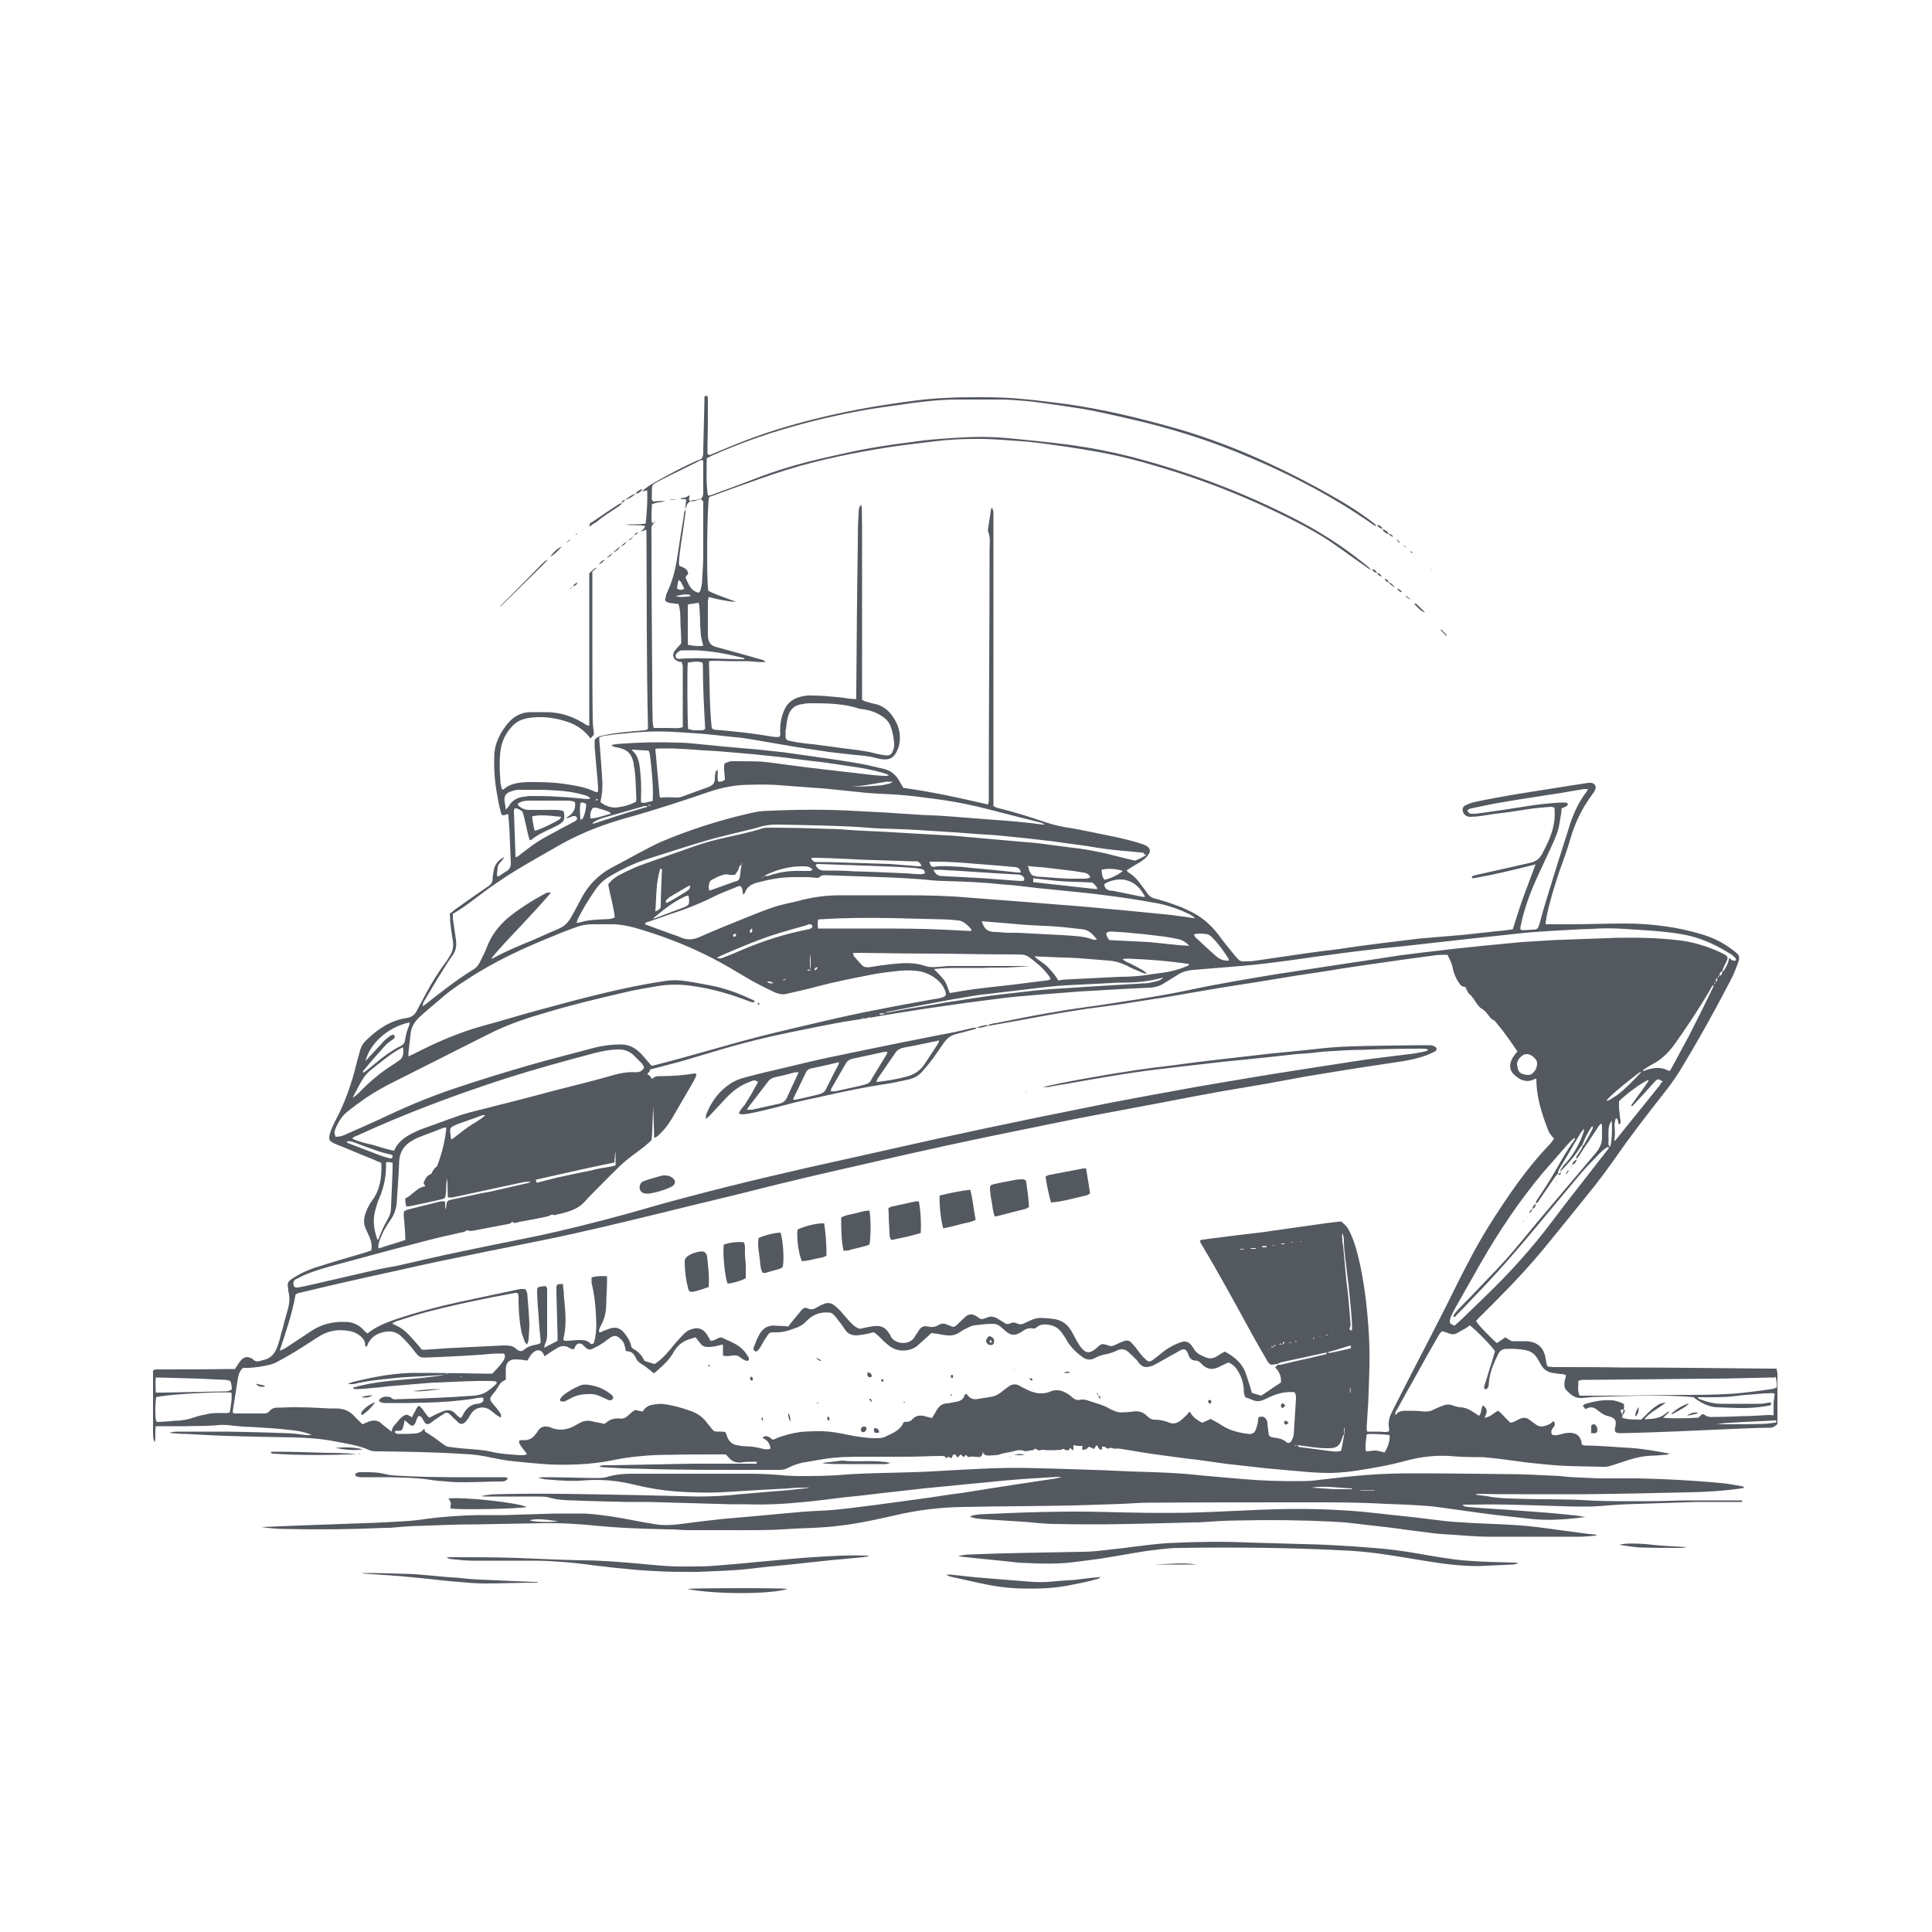 <svg xmlns="http://www.w3.org/2000/svg" id="Layer_1" data-name="Layer 1" viewBox="0 0 50 50"><defs><style> .cls-1 { fill: #545960; stroke-width: 0px; } </style></defs><path class="cls-1" d="m40.24,36.84s0,.06-.03.09c-.05.05-.08.11-.05.19.06.04.13.02.19.01.05-.01.11-.03.16-.04.03,0,.07-.01.1-.01.18,0,.28.07.32.24,0,.02,0,.04.01.07.02,0,.05.02.08.02.38,0,.76.04,1.14.06.34.02.67.08,1,.14.01,0,.02,0,.05.02-.04,0-.07.02-.1.02-.1,0-.19.02-.29.02-.24,0-.47.05-.69.12-.13.04-.27.09-.4.13-.09.03-.17.05-.26.04-.37-.01-.73-.01-1.1-.03-.29-.02-.57-.05-.85-.08-.38-.05-.77-.11-1.15-.14-.07,0-.13,0-.2,0-.22,0-.44-.01-.66-.03-.36-.02-.72.02-1.07.11-.23.06-.46.12-.69.16-.43.08-.86.16-1.3.17-.22,0-.45-.01-.67-.03-.34-.03-.67-.06-1.01-.09-.27-.03-.54-.06-.8-.09-.21-.02-.41-.05-.62-.08-.21-.03-.41-.06-.62-.08-.15-.02-.3-.04-.45-.06-.19-.03-.39-.05-.58-.08-.24-.04-.49-.08-.73-.12-.05,0-.1,0-.15,0-.04-.01-.08-.04-.13,0,0,0-.04,0-.06-.02-.03-.03-.07-.04-.11-.03,0,.02,0,.05,0,.07-.09.03-.09-.07-.14-.11-.02.03-.04.06-.07.1-.04-.02-.08-.04-.13-.06,0,0-.02.02-.03.03q-.05.06-.14.05v-.1s-.08,0-.11,0c-.04,0-.07-.01-.12-.02,0,.05,0,.09,0,.12-.05.03-.05-.05-.09-.05,0,.02-.02.04-.03.06-.01,0-.02,0-.03,0-.06.03-.1-.08-.16-.01-.06,0-.12.01-.18.01-.06,0-.12,0-.18,0-.06,0-.13-.02-.18,0-.07.02-.09-.02-.14-.04-.02.01-.04.04-.06.04-.09,0-.17.05-.26.01-.06-.02-.15-.01-.21.01-.12.04-.24.04-.36.08-.1.04-.21.03-.32.04-.07,0-.12-.02-.15-.1,0,.04,0,.07-.02.09-.01.02-.04.05-.06.05-.04,0-.09-.01-.13-.01-.04,0-.08-.01-.11,0-.06.03-.08-.02-.11-.05-.02.02-.04.04-.06.06-.02-.02-.05-.04-.08-.07-.02.02-.04.05-.06.07,0,0-.02,0-.03,0,0,0-.01-.02-.02-.03-.02-.04-.05-.05-.08-.03-.02.01-.02.05-.04.08-.03.03-.08-.07-.12,0,0,0-.02,0-.03,0-.02-.05-.07-.05-.12-.05-.29,0-.57.02-.86.02-.37,0-.73,0-1.1,0-.38,0-.76,0-1.14.07-.14.02-.28.05-.41.07-.16.02-.32.08-.46.15-.07.04-.14.05-.23.05-1.22,0-2.44.01-3.66-.03-.3,0-.61-.02-.91-.04-.03,0-.05,0-.08-.03.04,0,.07-.02.11-.02.07,0,.15,0,.22,0,.7-.01,1.39-.03,2.09-.04.46,0,.92,0,1.38,0,.09,0,.18,0,.27,0,.02-.07-.03-.05-.06-.05-.12,0-.24,0-.35.02-.14.01-.24-.04-.32-.14-.02-.02-.04-.04-.07-.07-.04,0-.09,0-.14,0-.44,0-.88,0-1.32.01-.26,0-.53.01-.79.04-.24.02-.48.06-.72.11-.52.1-1.05.12-1.58.1-.31-.02-.62-.05-.92-.08-.21-.02-.41-.06-.61-.1-.22-.05-.44-.08-.67-.09-.75-.05-1.5-.06-2.26-.07-.07,0-.15,0-.21-.03-.29-.13-.6-.17-.91-.23-.35-.07-.7-.09-1.05-.1-.58-.01-1.16-.02-1.74-.04-.34-.01-.68-.03-1.03-.05-.15,0-.3-.01-.45-.03.09-.03.19-.03.28-.03.25,0,.51,0,.76,0,.16,0,.31,0,.47,0,.5.01,1,.02,1.5.04.18,0,.36.03.54.05.03,0,.06,0,.14,0-.2-.09-.37-.11-.54-.13-.33-.04-.67-.06-1.01-.08-.21,0-.43-.03-.64-.05-.07,0-.15-.01-.22,0-.27.03-.55.02-.83.03-.24,0-.47,0-.71,0-.03,0-.05,0-.09,0-.02.13,0,.26-.02.42-.02-.05-.04-.07-.04-.09,0-.05-.01-.1-.01-.15,0-.52,0-1.05,0-1.57,0-.02,0-.03,0-.05.05-.04.12-.03.18-.03.59,0,1.18,0,1.77-.01.06,0,.12,0,.17,0,.06-.09.1-.16.16-.23.08-.09.17-.1.28-.04.01,0,.03.02.04.03.05.05.11.05.17.03.02,0,.04-.01.07-.02.18-.03.29-.14.36-.3.05-.13.09-.27.12-.4.06-.19.1-.39.16-.58.05-.17.07-.34.02-.51,0-.02,0-.03,0-.05-.03-.16-.02-.19.12-.28.2-.13.42-.23.66-.3.37-.12.75-.23,1.13-.34.08-.02.16-.05.24-.08.02-.13,0-.24-.05-.35-.03-.07-.06-.13-.09-.2-.06-.12-.06-.25-.02-.38.04-.13.1-.25.18-.36.21-.28.25-.61.24-.94,0-.01,0-.02-.01-.04-.06-.02-.13-.05-.19-.08-.33-.13-.65-.27-.98-.4-.18-.08-.2-.12-.14-.31.03-.09.07-.18.11-.26.26-.48.44-.99.57-1.53.03-.11.06-.22.09-.33.03-.11.09-.2.18-.28.3-.29.63-.5,1.05-.56.11-.02.18-.08.23-.17.08-.15.16-.3.24-.45.15-.28.32-.56.51-.81.04-.05.07-.11.11-.17.08-.12.1-.25.08-.39-.03-.17-.05-.33-.07-.5,0-.07,0-.13-.01-.2.04-.03.08-.07.12-.1.29-.21.58-.41.87-.61.08-.05.12-.11.12-.21,0-.07.02-.14.03-.22.03-.14.11-.25.27-.33-.05.11-.16.16-.17.27,0,.07-.03.14-.01.23.03,0,.06-.01.08-.03.06-.04.11-.08.17-.11.07-.05.1-.11.1-.2-.01-.24-.02-.47-.03-.71,0-.16-.02-.31-.03-.47,0-.03,0-.05-.01-.09-.03,0-.05.01-.07.02-.08.02-.1.01-.12-.07-.03-.12-.06-.25-.08-.38-.07-.34-.1-.69-.09-1.04,0-.35.15-.64.37-.9.15-.17.34-.27.58-.27.13,0,.26,0,.39,0,.33,0,.64.09.93.26.06.03.11.08.17.09.01,0,.02,0,.02-.01,0,0,0-.01,0-.02,0-.01,0-.02,0-.03,0-.03,0-.06,0-.08,0-1.22,0-2.44,0-3.66,0-.03,0-.06,0-.08,0-.01,0-.02,0-.03,0,0,0-.01,0-.03.06-.06.11-.13.2-.15-.04.04-.09.07-.12.1,0,.08,0,.14,0,.2,0,.51,0,1.02,0,1.53,0,.71,0,1.42.01,2.12,0,.12.02.23.03.35,0,.01,0,.02,0,.02-.03.04-.06.07-.09.1-.04-.05-.07-.1-.12-.14-.12-.12-.26-.21-.42-.27-.36-.13-.73-.18-1.11-.11-.13.03-.25.08-.35.18-.19.19-.3.42-.33.68-.03.25-.02.51,0,.76,0,.04,0,.08.02.12,0,.03,0,.08.05.11.18-.17.41-.19.64-.2.32,0,.64,0,.96.05.27.04.54.08.8.21.01,0,.03,0,.05,0,.02-.09,0-.17,0-.25-.03-.3-.05-.6-.08-.91,0-.07,0-.13,0-.19.05-.07.12-.1.19-.11.21-.05.43-.08.65-.1.15-.01.3-.03.45-.04.03,0,.05-.02.08-.02,0-.02.01-.04.01-.05-.04-1.7-.03-3.39-.04-5.09,0,0,0-.02-.02-.03-.04.02-.08.03-.12.05.02-.05.1-.07.1-.15-.16-.03-.33-.01-.51-.03.18-.02.36,0,.53-.03.03-.29.05-.56.04-.86-.05.01-.09.02-.13.03h0c.09-.1.2-.16.31-.23.36-.2.72-.4,1.09-.56.05-.02.09-.04.14-.06.05-.08.04-.17.04-.25.01-.4.02-.81.03-1.21,0-.04,0-.09,0-.13,0-.02.03-.04.04-.04.02,0,.04.02.05.04,0,.04,0,.09,0,.13,0,.37,0,.74-.01,1.11,0,.08,0,.16,0,.23.05.04.08.02.12,0,.29-.12.57-.24.86-.35.7-.27,1.41-.47,2.14-.64.52-.12,1.05-.22,1.59-.3.47-.07.94-.14,1.42-.16.32-.02.64-.02.96-.02.37,0,.74.01,1.11.05.35.03.69.08,1.04.12,1.01.14,1.99.38,2.97.66,1.25.37,2.43.89,3.57,1.51.4.22.81.45,1.18.71.1.07.2.14.3.22.03.02.04.05.06.07,0,0,0,0,0,0-.03-.01-.06-.02-.09-.04-1.11-.78-2.32-1.39-3.58-1.9-.87-.35-1.77-.62-2.68-.83-.35-.08-.7-.16-1.05-.23-.25-.05-.5-.08-.75-.12-.3-.04-.6-.09-.9-.12-.24-.02-.48-.04-.72-.04-.37,0-.73,0-1.1,0-.38,0-.76.04-1.14.09-.41.06-.82.11-1.23.18-.67.12-1.33.27-1.98.46-.67.19-1.32.43-1.96.71-.05.02-.1.05-.16.08,0,.32-.02.64.03.96.07.01.12-.02.17-.04.41-.15.82-.3,1.23-.46.57-.21,1.15-.37,1.74-.5.35-.08.7-.16,1.05-.22.34-.06.68-.11,1.01-.15.26-.04.52-.07.79-.09.5-.04,1.01-.07,1.52-.04.32.02.65.06.97.09.31.03.63.07.94.11.49.07.97.16,1.45.28,1.49.38,2.92.91,4.29,1.61.63.32,1.23.7,1.78,1.14.06.05.12.09.17.14.02.02.03.04.05.06h0s-.08-.04-.11-.07c-.32-.22-.63-.45-.95-.67-.21-.14-.42-.26-.64-.38-1.22-.65-2.5-1.17-3.83-1.56-.46-.14-.93-.26-1.4-.35-.32-.06-.64-.11-.96-.16-.22-.03-.43-.06-.65-.09-.12-.01-.23-.03-.35-.04-.47-.03-.93-.08-1.4-.07-.33,0-.66.02-.99.06-.39.05-.78.09-1.17.15-.9.14-1.8.32-2.67.59-.49.15-.96.33-1.45.5-.16.06-.33.12-.49.18-.03,0-.05.02-.07.03-.05.23-.07,2.11-.02,2.42.22.11.47.19.71.28-.12.01-.23-.02-.35-.04-.12-.02-.23-.05-.35-.08,0,.04-.02.07-.02.1,0,.29,0,.57,0,.86,0,.04,0,.08.01.12.02.11.08.18.19.21.21.06.41.11.62.17.2.06.4.11.6.17.02,0,.03.02.08.05-.19.02-.35-.02-.51-.02-.16,0-.31,0-.47,0-.16,0-.32-.02-.49,0,0,.03,0,.06,0,.09.02.55.01,1.1.07,1.64.04.05.1.05.15.05.46.04.93.09,1.39.17.07.01.14.02.21.01.04-.05.02-.1.02-.15,0-.2.03-.39.12-.57.08-.18.23-.27.41-.32.1-.02.2-.04.3-.03.21,0,.43.02.64.04.14.01.28.04.42.05.02,0,.04,0,.08,0,0-.07,0-.13,0-.19.01-1.28.02-2.55.04-3.83,0-.25,0-.51.02-.76,0-.06,0-.12.02-.18,0-.02.02-.03.05-.07.03.19.01.36.02.52,0,.16,0,.33,0,.49,0,.17,0,.34,0,.51,0,.17,0,.34,0,.51s0,.34,0,.51c0,.16,0,.33,0,.49,0,.17,0,.34,0,.51,0,.17,0,.34,0,.51,0,.16,0,.33,0,.49,0,.17,0,.34,0,.51.04.02.07.04.11.05.08.02.16.05.24.06.16.04.29.13.39.25.2.25.29.53.21.85-.02.06-.05.13-.08.18-.07.12-.19.17-.33.15-.06,0-.11-.02-.17-.03-.21-.06-.42-.07-.63-.09-.2-.02-.4-.05-.6-.07-.27-.04-.53-.08-.8-.12-.29-.05-.59-.1-.88-.15-.28-.05-.55-.1-.83-.12-.3-.03-.6-.07-.91-.09-.45-.03-.9-.07-1.35-.04-.21.01-.41.03-.62.05-.13.01-.27.03-.4.05-.05,0-.1.03-.15.04,0,.03,0,.06,0,.08.03.36.06.72.08,1.08,0,.12,0,.24-.02.35-.01.05-.02.11-.03.17.14.11.3.16.47.13.16-.02.31-.07.45-.14.02-.09,0-.18,0-.27-.01-.23-.01-.46-.06-.69,0-.01,0-.02,0-.03-.05-.26-.17-.37-.44-.42-.04,0-.08-.02-.11-.03,0,0-.01-.02-.03-.03.08-.01.15-.03.22-.03.51-.04,1.02-.05,1.53-.03.25,0,.5.04.76.06.13.01.27.03.4.04.3.03.6.05.91.08.22.02.44.05.65.07.21.03.42.06.63.09.26.04.51.07.77.11.25.04.51.08.76.13.14.03.28.07.43.1.16.04.28.13.37.27.04.07.08.14.13.22.73.1,1.46.26,2.19.43.01-.04.02-.07.02-.1,0-.13,0-.27,0-.4,0-2.02.02-4.05.02-6.07,0-.17.03-.34-.04-.5,0-.01,0-.03,0-.05.03-.18.05-.36.08-.53,0,0,.01-.01.02-.03.05.07.04.15.04.23,0,.39,0,.78,0,1.16,0,2.04,0,4.08,0,6.12,0,.07,0,.13,0,.21.04.02.07.04.11.05.42.1.83.23,1.24.37.21.07.43.12.65.15.3.05.6.12.91.18.26.05.52.11.77.18.06.02.13.04.19.06.03.01.06.03.09.04.1.07.12.14.04.24-.04.06-.1.11-.16.15-.08.06-.17.1-.26.16-.04.03-.08.05-.13.08.01.02.02.04.03.05.14.08.25.2.35.34.05.07.11.14.16.22.05.07.12.11.21.13.19.05.38.11.56.18.1.03.19.08.28.12.32.14.58.36.79.64.13.18.27.35.41.52.03.04.06.07.09.1.03.04.08.06.13.06.09,0,.18,0,.27-.01.43-.06.87-.13,1.3-.19.28-.04.57-.08.85-.11.21-.03.41-.06.62-.09.21-.03.41-.05.62-.08.25-.03.49-.06.74-.09.13-.02.27-.03.4-.04.31-.03.63-.05.94-.08.27-.03.55-.06.82-.09.14-.01.28-.03.42-.05.09-.29.18-.57.28-.85.1-.27.2-.54.31-.83-.55.14-1.08.27-1.62.36,0,0-.02,0-.03-.02,0-.01.01-.04.02-.04.04-.01.07-.02.11-.03.46-.1.92-.21,1.38-.31.14-.03.24-.1.31-.23.13-.25.25-.49.3-.76.03-.14.03-.29.02-.44-.03,0-.06-.02-.09-.02-.17.01-.35.03-.52.05-.28.04-.55.09-.83.12-.19.02-.38.06-.57.08-.06,0-.11.01-.17.01-.1,0-.17-.06-.19-.14-.02-.06,0-.12.05-.15.06-.03.13-.06.2-.08.21-.05.43-.09.64-.13.38-.07.76-.13,1.14-.19.32-.05.63-.1.95-.15.09-.01.18-.03.27-.04.03,0,.06,0,.08,0,.09.02.13.1.09.18-.02.05-.05.09-.08.13-.26.35-.44.73-.56,1.14-.08.29-.19.58-.29.86-.13.39-.25.78-.33,1.18,0,.04-.01.08-.02.12,0,.02,0,.03,0,.05.05,0,.09,0,.13,0,.17,0,.35,0,.52,0,.46,0,.92-.02,1.38-.02.35,0,.7.02,1.04.07.32.04.63.11.94.2.28.08.54.2.77.37.28.2.27.2.15.51-.05.14-.12.28-.19.41-.4.77-.82,1.52-1.27,2.26-.13.21-.28.41-.43.6-.43.55-.86,1.1-1.25,1.67-.17.24-.34.47-.52.7-.41.51-.82,1.02-1.23,1.52-.43.53-.9,1.03-1.39,1.52-.12.12-.24.24-.36.36-.03.03-.06.06-.09.1.08.13.41.46.54.57.07-.05.14-.1.22-.15.06.04.11.07.16.1.13,0,.26,0,.39,0,.28.02.44.16.49.44.01.07.02.13.04.2.06.04.12.02.18.03.58,0,1.16,0,1.74.01,1.29,0,2.57.02,3.86.03.05,0,.1,0,.16,0,0,.05.02.09.02.13,0,.25,0,.49,0,.74,0,.13,0,.27,0,.4,0,.06,0,.11,0,.16-.06.07-.13.1-.21.1-.31,0-.63.02-.94.03-.45.02-.9.04-1.35.06-.51.02-1.02.04-1.53.05-.18,0-.2-.02-.16-.2q.04-.18-.15-.23c-.1-.02-.19-.06-.27-.13-.03-.02-.05-.04-.08-.06q-.12-.09-.26-.01s-.01,0-.03,0c-.01-.02-.03-.05-.06-.08.03-.02.05-.04.07-.05.22-.06.45-.11.68-.09.09,0,.18.04.27.07.05.02.06.05.05.11,0,.04-.02.09-.03.13,0,.04-.02.09-.02.14.16.06.33.04.49.05.08-.07.15-.15.23-.22.09-.08.18-.16.29-.2.03-.01.06-.01.12-.02-.19.15-.39.24-.54.41,0,0,0,.01,0,.02.19-.01.39-.01.55-.16.02-.02.05-.03.07-.04,0,0,.01.01.01.01-.05.05-.1.1-.16.15.11.02.61.02.91,0,.03-.03.07-.06.1-.09.02,0,.04,0,.05.01.07.05.15.07.24.06.25,0,.5-.01.76-.02.22,0,.44-.02.66-.03.04,0,.09,0,.14.01,0-.1,0-.19,0-.29,0-.09.02-.18.03-.27-.07-.03-.13-.01-.19-.01-.06,0-.12,0-.18.01-.22.02-.44.03-.65.06-.32.04-.64.03-.98.03.03.03.04.05.06.05.18.07.36.12.56.12.3,0,.6,0,.89,0,.11,0,.21,0,.32-.03.02,0,.05,0,.08,0,0,.07-.04.08-.08.08-.09.02-.19.03-.28.04-.35.04-.7.01-1.04,0-.2,0-.46-.13-.61-.26-.37-.04-.75-.04-1.13-.04-.45,0-.91.02-1.36.03-.13,0-.26.02-.39.03-.18.02-.31-.09-.42-.21-.05-.06-.05-.13-.04-.21.01-.05.03-.11.04-.17-.04-.01-.07-.03-.11-.03-.06,0-.11-.01-.17-.02-.17-.01-.3-.08-.38-.24-.03-.06-.07-.12-.1-.17-.07-.11-.18-.17-.3-.19-.16-.03-.32-.04-.49-.03-.1,0-.17.05-.21.14-.12.24-.22.48-.24.75,0,.06-.01.11-.06.15,0,0-.03,0-.05,0,0,0-.01-.02-.01-.03,0-.02,0-.04.01-.07.07-.21.13-.43.2-.64.02-.08.05-.16.07-.24-.08-.13-.47-.53-.65-.67-.05.04-.11.08-.17.11-.05.03-.11.06-.16.09-.07.04-.15.04-.23,0-.05-.02-.11-.03-.15-.05-.07.04-.09.1-.12.15-.23.39-.45.79-.67,1.19-.13.22-.25.45-.38.68-.03.05-.07.09-.04.16-.01,0-.02,0-.03,0,0,0,0,0,0,.01l.03-.02c.06-.09.15-.11.25-.11.16,0,.33,0,.49.02.08,0,.15,0,.22-.04.08-.04.17-.08.26-.11.09-.04.18-.04.28,0,.05.02.11.03.16.04.15,0,.27.07.39.15.04.03.07.05.11.07.07-.08.04-.19.1-.27.12.1.12.15.04.32.14-.01.23-.12.35-.18.12.09.2.21.32.31.09-.01.16-.06.24-.1.1-.04.18-.04.26.03.05.04.1.07.15.11.08.06.16.07.25.04.08-.03.16-.05.21-.13h0Zm-20.51-14.13s.04-.03.06-.04c.03,0,.06,0,.08,0,.23-.08.48-.13.72-.13.12,0,.25,0,.37,0,.02,0,.05-.02.07-.03-.06-.08-.14-.09-.22-.09-.36-.01-.7.08-1.02.24,0,0-.01.02-.02.03-.03,0-.06,0-.05.05-.01,0-.03,0-.04,0,0,0,0,0,0,0,.01,0,.02,0,.03,0Zm13.22,12.14s.03,0,.05-.02c0,0,0-.01.01-.02-.01,0-.03,0-.03,0-.01.01-.02.03-.02.04-.02,0-.04,0-.06,0,0,0,0,.01,0,.02.02,0,.04,0,.05,0Zm.25-.06s.03-.03.05-.05c-.06-.02-.05.02-.05.05-.03,0-.06-.04-.1,0,.04,0,.07,0,.1,0Zm11.3-9.54c.06-.01.07-.05.07-.1.01,0,.03-.01.04-.03.07-.1.12-.2.14-.33.04.03.07.06.1.07.02,0,.04.01.06,0,.02,0,.02-.05,0-.07-.03-.03-.06-.05-.09-.08-.33-.21-.67-.38-1.05-.48-.32-.08-.64-.11-.97-.14-.25-.02-.5-.03-.76-.05-.29-.02-.57-.02-.86,0-.34.01-.67.03-1.01.05-.33.02-.65.04-.97.08-.4.04-.8.09-1.21.13-.36.04-.71.08-1.07.12-.41.05-.81.09-1.22.13-.4.05-.8.09-1.2.15-.49.06-.98.14-1.47.2-.38.05-.77.09-1.16.12-.32.03-.65.05-.97.08-.16.01-.31.05-.44.14-.11.07-.23.14-.34.21-.11.07-.22.1-.35.11-.49.02-.99.05-1.48.08-.2.01-.4.02-.61.04-.26.02-.52.04-.77.06-.19.02-.38.03-.57.05-.23.02-.46.05-.69.08-.21.03-.41.05-.62.08-.35.05-.7.1-1.05.15-.26.04-.51.08-.77.12-.24.04-.48.08-.71.12-.23.04-.47.07-.7.11-.44.08-.88.17-1.32.26-.59.12-1.17.26-1.75.43-.37.11-.74.22-1.11.33-.26.07-.53.14-.8.21,0,.02,0,.04-.02.06-.01.02-.03.03-.05.05.03.02.05.04.07.06.02.02.04.05.05.07.04-.02.07-.05.1-.06.04-.01.08-.01.12-.01.3,0,.59-.02.89-.07,0,0,.02,0,.04.02,0,.07-.05.13-.08.2-.18.31-.36.62-.54.93-.05.08-.1.16-.16.24-.07.08-.14.16-.22.23-.02.02-.04.03-.09.05-.01-.29-.01-.56-.03-.82,0,.2-.01.4-.02.61,0,.09-.01.18-.02.27-.07.06-.14.13-.22.19-.2.15-.4.29-.58.46-.26.25-.51.51-.76.76-.06.06-.11.11-.16.17-.21.24-.51.29-.8.36-.04-.03-.06-.01-.1,0-.03.02-.07.03-.11.04-.23.05-.45.09-.68.13-.06.01-.13.06-.19,0,0,0-.02,0-.02.01-.02.04-.06.04-.1.05-.28.05-.56.11-.84.16-.06.01-.13.03-.2,0-.01,0-.03,0-.04.01-.04.04-.09.04-.14.05-.36.08-.72.16-1.08.26-.74.19-1.47.39-2.21.59-.26.07-.53.15-.78.26-.07.03-.13.07-.2.1-.05.03-.07.08-.05.16.01.04.05.06.11.05.07-.01.14-.03.21-.04.58-.13,1.16-.27,1.74-.4.2-.05.41-.08.61-.12.41-.09.82-.19,1.23-.28.76-.16,1.53-.32,2.29-.47.82-.17,1.64-.38,2.45-.6.5-.14,1-.29,1.51-.42,1.35-.36,2.72-.68,4.09-.98.82-.18,1.64-.37,2.46-.55.83-.18,1.67-.36,2.5-.53.64-.13,1.29-.26,1.93-.39.32-.06.64-.12.96-.18.42-.08.84-.15,1.26-.23.35-.06.71-.12,1.06-.18.3-.05.6-.1.9-.15.4-.06.81-.13,1.21-.19.26-.04.52-.08.78-.12.26-.04.51-.08.77-.11.29-.04.59-.07.89-.11.12-.02.24-.04.36-.07.01,0,.02-.02.04-.04-.06-.02-.12-.02-.17-.02-.52,0-1.03.01-1.55.03-.29,0-.58.02-.88.04-.11,0-.21.02-.32.03-.16.02-.32.03-.49.04-.27.03-.55.06-.82.09-.36.04-.73.07-1.09.11-.35.04-.7.08-1.05.12-.31.04-.61.07-.92.11-.34.05-.69.1-1.03.16-.45.07-.89.16-1.34.23-.09.01-.17.05-.3.03.18-.04.32-.07.46-.1.4-.08.8-.15,1.21-.22.25-.04.51-.08.76-.12.28-.04.57-.08.85-.11.23-.03.46-.06.68-.09.22-.03.45-.05.67-.08.26-.03.52-.06.79-.09.25-.03.49-.06.74-.08.26-.03.53-.05.79-.08.33-.04.67-.07,1.01-.08.58-.02,1.16-.02,1.74-.03.09,0,.18,0,.27,0,.05,0,.1,0,.15.03.03,0,.05.04.06.07,0,.02-.02.05-.04.06-.09.04-.18.09-.28.12-.26.09-.52.13-.79.17-.27.04-.53.08-.8.12-.25.04-.5.08-.75.12-.24.04-.49.08-.73.12-.33.06-.65.12-.98.18-.41.07-.82.14-1.23.21-.51.09-1.02.19-1.54.29-.51.1-1.03.19-1.54.29-.49.09-.98.19-1.47.29-.84.17-1.67.34-2.5.52-.68.15-1.36.3-2.04.46-1.06.24-2.11.48-3.16.75-.72.18-1.45.35-2.17.53-1.03.25-2.05.5-3.08.71-.46.09-.92.19-1.39.28-.48.1-.97.2-1.45.3-.38.08-.76.17-1.13.25-.79.17-1.58.35-2.36.54-.04,0-.07.03-.1.04-.09.5-.25.97-.41,1.45.08-.01.13-.06.19-.09.21-.14.41-.27.62-.41.27-.18.56-.25.88-.24.19,0,.36.07.49.22.02.03.06.05.09.08.22-.18.48-.28.74-.37.54-.18,1.1-.33,1.66-.45.52-.11,1.03-.22,1.55-.33.04,0,.09,0,.13,0,.05.06.06.12.06.18.02.24.04.48.05.72,0,.13-.01.27-.02.4,0,.04-.02.08-.04.14-.03-.04-.05-.05-.06-.08-.03-.09-.07-.18-.09-.27-.05-.27-.07-.54-.07-.81,0-.06.01-.12-.03-.18-.02,0-.04,0-.06,0-.21.04-.42.08-.63.12-.55.11-1.1.23-1.64.37-.27.07-.53.16-.79.24-.02,0-.04.02-.06.03-.02,0-.05,0-.04.05.25.08.41.27.58.46.05.06.11.13.17.2.04,0,.08,0,.11,0,.19-.01.38-.03.57-.04.48-.02.95-.05,1.43-.07.13,0,.25,0,.34.1,0,0,.02.01.03.02.05.03.1.04.15,0,.09-.08.2-.12.32-.14.04,0,.08-.03.12-.04,0-.03,0-.06,0-.08-.02-.2-.04-.4-.05-.6-.02-.21-.03-.41-.04-.62,0-.15,0-.15.14-.17.03,0,.05,0,.08-.01.05.05.04.1.04.15,0,.37,0,.73,0,1.1,0,.09-.01.17-.05.24-.01.03-.02.06-.03.11.13-.07.24-.12.35-.18,0-.05,0-.1,0-.14-.01-.37-.02-.74-.03-1.11,0-.05,0-.1,0-.15,0-.04.03-.06.07-.07.03,0,.06,0,.1,0,0,.07.01.13.02.19,0,.1.01.19.02.29.03.31.05.63-.03.94,0,0,0,.02.01.04.02,0,.04.01.06.01.11,0,.22-.02.34-.02.1,0,.2,0,.28.08.02.03.06.03.1,0,.05-.18.07-.37.06-.56-.01-.34-.04-.67-.12-1,0-.04,0-.09,0-.14.13-.04.26-.04.4-.03,0,.05,0,.09,0,.14,0,.19-.02.37-.02.56,0,.21-.04.4-.14.58-.03.05-.05.1-.05.16.04.02.07,0,.1-.02.06-.02.13-.05.19-.07.15-.05.27,0,.36.11.08.1.15.2.18.32,0,.04.03.08.06.1.14.07.23.18.29.31.1.03.18.06.26.08.16-.1.28-.23.4-.37.1-.13.21-.25.32-.37.04-.04.09-.09.14-.12.2-.1.38-.1.51.12.03.05.06.1.08.14.07,0,.13-.03.18-.06.05-.03.11-.04.16,0,.11.05.23.1.33.16.14.08.24.2.32.34,0,.01,0,.05,0,.06-.01.01-.04.02-.06.02-.06-.02-.11-.05-.16-.09-.06-.05-.12-.06-.2-.05-.08.01-.17.03-.25,0v-.28s-.05,0-.07.01c-.1.03-.21.05-.32.05-.09,0-.15-.03-.2-.1-.04-.05-.08-.1-.12-.15-.05.01-.09.03-.13.04-.22.06-.37.2-.47.4-.03.05-.07.1-.11.15-.09.1-.19.19-.29.28-.02.02-.05.04-.08.06-.03-.02-.05-.04-.07-.06-.08-.06-.15-.12-.23-.17-.08-.04-.14-.1-.17-.18-.05-.1-.11-.16-.23-.16,0,0-.02-.01-.03-.02,0-.03,0-.06-.02-.1-.01-.08-.05-.15-.11-.2-.1-.09-.16-.1-.27-.03-.06.04-.11.08-.16.12-.09.06-.18.11-.28.16-.07.04-.14.03-.2-.03-.02-.02-.05-.05-.07-.07-.08-.06-.16-.03-.2.06,0,.02-.01.04-.02.05-.07.02-.11-.02-.15-.04-.09-.05-.18-.04-.26,0-.09.05-.18.11-.27.17-.03.02-.05.04-.08.06-.02-.02-.03-.04-.03-.05-.06-.13-.18-.14-.29-.03-.03.03-.05.06-.07.09-.02.03-.04.07-.06.1-.05,0-.09-.01-.14-.02-.06,0-.11-.01-.17-.01-.16,0-.25.09-.25.25,0,.09,0,.18,0,.28-.1.03-.16.11-.21.2-.04.07-.09.13-.14.19-.07.09-.07.12,0,.21.03.04.07.08.11.13.04.05.07.1.11.15.01.02,0,.05,0,.1-.05-.03-.08-.05-.11-.07-.07-.05-.13-.11-.2-.15-.16-.09-.36-.04-.46.12-.03.04-.05.09-.08.13-.03.04-.05.07-.09.1-.05.04-.11.04-.15,0-.04-.03-.07-.07-.11-.1-.04-.04-.08-.08-.12-.12-.04-.04-.09-.05-.14-.02-.09.06-.18.12-.27.18-.04.03-.07.06-.11.08-.05.03-.1.02-.13-.03-.03-.04-.05-.09-.08-.13-.02-.02-.04-.04-.08-.03-.07.07-.05.2-.15.25-.09-.01-.13-.1-.21-.14-.01.06-.02.12-.04.18-.02.07-.04.08-.1.09-.04,0-.08-.01-.12.02.03.05.06.06.1.06.13,0,.27,0,.4-.01.1,0,.2-.03.27-.13.01.04.02.06.02.08.08.05.16.1.23.15.09.06.17.13.26.19.03.02.06.04.09.05.15.02.3.04.45.05.23.02.46.03.68.08.25.06.5.07.75.09.03,0,.07,0,.1,0,.02,0,.05-.02.08-.03-.04-.05-.08-.1-.11-.14-.03-.05-.07-.09-.09-.14-.01-.02,0-.05,0-.07.02,0,.03-.01.04-.01.02,0,.03,0,.05,0,.13.01.24-.03.32-.14.03-.04.06-.07.08-.11.07-.1.17-.12.28-.09.03,0,.05.02.08.03.2.07.4.04.58-.06.03-.02.06-.03.09-.05.11-.07.23-.1.35-.07.11.03.22.04.33.07.03-.02.05-.03.07-.05.09-.07.2-.1.32-.09.1.02.16-.02.23-.08.06-.05.11-.11.18-.14.06.01.12.03.19.04.06-.09.13-.15.23-.17.11-.02.22-.04.33-.02.24.03.47.1.7.18.16.06.29.15.39.28.05.07.11.13.16.2.03.04.07.05.12.05.07,0,.15-.01.22.02.01.04.03.07.04.11.04.12.13.2.25.22.07.01.14.03.22.03.15,0,.29.02.43.06.07.02.14.03.22,0-.01-.13-.08-.22-.21-.28.13-.11.21.03.28.05.09-.04.16-.07.23-.09.19-.06.39-.11.59-.12.21-.01.42-.02.62,0,.21.02.42.07.63.11.19.03.38.06.57.06.07,0,.15,0,.22-.02.2-.1.42-.16.52-.4.09,0,.17,0,.23-.08.09-.09.2-.1.31-.07.06.02.13.03.19.05.05-.08.09-.15.13-.22.06-.09.13-.15.24-.16.08,0,.16-.03.25-.04.12-.02.2-.07.23-.19,0,0,.02,0,.04-.02.01.01.02.03.04.05.06.07.13.1.22.09.13-.02.25-.04.38-.06.12-.02.22-.08.31-.16.05-.04.11-.08.16-.12.08-.05.17-.06.26-.01.05.03.1.06.15.08.21.11.42.17.66.07.14-.06.29-.03.42.05.06.03.11.08.16.12.05.04.11.06.17.05.07-.02.14-.01.2.01.19.07.4.11.58.22.03.02.07.03.11.05.08.04.17.05.26.04.08,0,.16-.01.24-.02.13-.02.24.01.34.1.02.02.05.05.08.07.03.02.07.04.11.04.13,0,.26.02.38.07.13.06.24.02.34-.07.03-.03.06-.05.09-.08.02-.02.04-.04.06-.06.02-.02.03-.06.07-.06.06.13.18.21.31.28.07-.03.15-.06.22-.1.1.06.21.11.31.18.21.13.43.18.67.21.08.01.15-.02.18-.09.03-.06.04-.13.06-.19.01-.05,0-.11.03-.16.1-.01.11-.01.14.01.04.03.07.07.08.13,0,.09.02.18.03.27,0,.08.04.11.11.12.13.02.26.03.36.13.03.03.09.01.12-.03.02-.05.05-.1.06-.16.02-.31.04-.63.06-.94,0-.06,0-.12-.04-.17-.23-.02-.43.03-.63.12-.05.02-.1.05-.15.07-.11.05-.21.06-.33,0-.05-.02-.1-.04-.15-.05-.05-.07-.05-.13-.05-.2-.01-.16-.05-.31-.13-.45-.06-.11-.14-.21-.27-.26-.05.02-.1.05-.15.07-.04.02-.08.04-.12.06-.14.06-.27.05-.39-.06-.02-.02-.03-.03-.05-.05-.04-.04-.09-.07-.15-.07-.09,0-.14-.06-.17-.14-.01-.03-.02-.06-.04-.09-.03-.06-.08-.07-.14-.05-.06.03-.11.06-.16.09-.19.1-.37.21-.56.31-.02.01-.05.02-.08.03-.14.04-.21.02-.3-.08-.03-.03-.04-.07-.07-.09-.07-.07-.14-.14-.22-.21-.08-.07-.18-.08-.28-.03-.08.04-.17.07-.25.09-.12.02-.23.05-.33.11-.12.06-.23.04-.33-.04-.15-.11-.28-.24-.38-.4-.03-.05-.06-.11-.1-.16-.03-.05-.06-.09-.1-.13-.09-.09-.2-.13-.32-.14-.1-.01-.19,0-.27.07-.03.03-.07.04-.11.03-.1-.02-.19.02-.27.08-.02.02-.05.03-.07.04-.12.07-.23.05-.33-.03-.05-.04-.1-.09-.15-.13-.06-.05-.12-.08-.2-.08-.16,0-.32.02-.49.04-.07.01-.14.05-.2.08-.07.03-.13.07-.19.11-.09.06-.2.08-.31.07-.08-.01-.16-.02-.23-.04-.06,0-.12-.02-.18-.02-.05.05-.1.1-.15.14-.07.06-.13.12-.2.18-.17.15-.51.2-.75,0-.09-.07-.17-.15-.25-.23-.05-.04-.08-.09-.15-.11-.05.01-.1.03-.16.04-.09.02-.18.03-.27.04-.13,0-.23-.04-.3-.15-.05-.07-.1-.15-.16-.22-.04-.06-.09-.12-.14-.17-.03-.03-.07-.05-.1-.05-.13-.01-.26,0-.38.06-.09.04-.16.1-.23.17-.08.09-.18.14-.3.18-.18.07-.35.11-.54.1,0,0-.01,0-.02,0-.06,0-.1.02-.13.07-.04.06-.07.11-.11.17-.03.05-.06.11-.09.16-.02.03-.05.06-.08.09,0,0-.04.01-.05,0-.02-.01-.03-.03-.04-.05,0-.02,0-.04.01-.06.04-.09.07-.19.12-.28.09-.2.25-.3.47-.27.09.01.19,0,.3.02.02-.02.04-.05.06-.08.06-.07.12-.15.18-.22.04-.04.07-.09.11-.13.04-.05.1-.07.15-.04.1.05.17.02.25-.03.03-.02.06-.03.09-.05.19-.09.27-.08.42.06.04.03.07.07.11.11.07.08.14.16.21.24.08.09.17.17.27.2.14-.03.26-.06.38-.07.15-.02.28.03.36.16.02.03.05.06.06.1.1.21.49.25.62.02.03-.06.08-.11.11-.17.05-.08.12-.13.23-.1.09.02.19.02.28-.04.08-.05.16-.04.24,0,.03.01.05.02.08.03.05.03.1.02.14-.02.07-.07.14-.13.21-.2.1-.09.17-.12.32-.03.01,0,.03.02.04.03.05.04.1.05.16.02.02,0,.04-.01.06-.02.11-.05.21-.02.3.04.04.03.09.05.13.08.05.04.1.06.17.03.06-.03.12-.03.18,0,.06.03.12.03.18,0,.06-.03.11-.05.17-.08.09-.04.19-.07.29-.06.09,0,.18.01.27.02.23.02.39.13.5.32.05.08.08.16.13.24.05.08.09.16.15.22.1.11.18.11.3.03.04-.03.08-.06.12-.1.05-.05.11-.07.18-.04.01,0,.03,0,.05.01.07.04.13.03.19,0,.08-.04.15-.07.23-.1.08-.03.16-.02.21.05.03.03.06.07.09.1.04.05.08.11.12.16.05.06.09.11.15.16.07.07.11.07.19.01.03-.02.05-.04.08-.06.08-.06.16-.13.24-.19.13-.09.27-.16.42-.21.1-.03.18,0,.24.07.02.03.04.05.06.08.06.12.16.18.28.23.12.06.24.06.35-.02.06-.04.12-.08.19-.11.26.14.46.31.55.59.04.11.07.22.11.34.01.05.03.09.04.14.08.02.16.05.24.07.07-.05.14-.09.21-.14.1-.07.2-.14.3-.2q.02-.23-.15-.39s.05-.05.07-.07c.02,0,.04,0,.07,0,.25-.06.5-.12.74-.17.14-.03.28-.07.42-.1.02,0,.04-.02.03-.05.04,0,.08.02.11.01.16-.03.32-.07.49-.11.04,0,.04-.03.02-.08-.13.04-.26.08-.39.12-.07.02-.15.04-.22.06-.35.08-.71.15-1.06.23-.07.02-.15.02-.22.07-.05,0-.11.02-.16.02-.07-.03-.1-.09-.13-.15-.12-.2-.24-.41-.35-.61-.44-.8-.87-1.6-1.34-2.38-.01-.02-.02-.04-.03-.07.03-.01.05-.03.08-.03.29-.04.58-.07.87-.11.22-.03.45-.05.67-.08.21-.03.42-.06.63-.09.28-.04.57-.08.85-.12.19-.03.38-.05.56-.07.14.12.18.17.25.33.09.2.15.41.2.62.16.67.23,1.35.27,2.03.03.57,0,1.13-.02,1.7-.01.21-.03.43-.04.64,0,.04,0,.07.01.12.1,0,.2,0,.29,0,.09,0,.19.03.28-.01,0-.03,0-.05,0-.07-.03-.15,0-.29.07-.42.04-.08.08-.17.13-.26.51-1.01,1.04-2,1.54-3.02.26-.52.53-1.04.84-1.54.48-.76.98-1.5,1.6-2.14.03-.04.06-.08.09-.12-.04-.05-.07-.08-.1-.12-.03-.04-.05-.09-.07-.14-.16-.42-.29-.84-.29-1.29-.02,0-.04,0-.05.01-.18.09-.34.04-.48-.08-.17-.13-.19-.29-.08-.48.04-.06.08-.11.12-.16-.09-.13-.18-.27-.28-.4-.09-.13-.19-.25-.29-.37-.01-.02-.03-.03-.05-.04-.05-.02-.08-.06-.11-.1-.06-.08-.11-.15-.2-.2-.04-.02-.08-.07-.11-.11-.07-.1-.12-.2-.22-.28-.02-.02-.03-.05-.04-.07-.02-.03-.03-.07-.05-.1-.06,0-.1-.02-.13-.06-.09-.12-.16-.26-.19-.41-.02-.13-.08-.24-.14-.36-.13,0-.25,0-.37.02-.22.03-.45.06-.67.09-.35.05-.7.1-1.05.15-.34.05-.69.1-1.03.16-.27.04-.53.08-.8.12-.3.05-.61.1-.91.15-.32.05-.64.1-.96.15-.29.05-.59.1-.88.15-.3.05-.6.11-.9.15-.32.05-.64.1-.96.15-.27.04-.55.07-.82.11-.33.05-.65.1-.98.16-.35.06-.69.13-1.04.19-.17.03-.34.06-.51.09,0,0,0,0,0,0,0-.01.02-.03.03-.04.07-.02.13-.03.2-.04.25-.05.51-.1.76-.15.36-.07.72-.13,1.08-.19.25-.04.51-.07.77-.11.33-.05.65-.1.98-.15.36-.06.73-.12,1.09-.19.35-.07.7-.15,1.05-.21.48-.09.96-.17,1.44-.25.5-.08,1-.15,1.5-.23.33-.05.66-.1,1-.15.26-.04.52-.08.78-.12.22-.03.43-.05.65-.08.26-.03.51-.06.77-.09.26-.03.51-.05.77-.08.31-.03.63-.06.94-.09.27-.02.54-.03.81-.05.54-.02,1.09-.04,1.63-.06.53-.01,1.06,0,1.58.06.38.04.75.15,1.1.31.05.02.1.05.15.08.05.03.06.07.04.12-.03.07-.07.14-.1.21-.01.03-.02.06-.03.09-.05.01-.07.05-.07.1-.04.01-.04.04-.03.07-.06,0-.07.05-.07.1-.03.01-.04.04-.03.07-.07.02-.09.1-.12.15-.29.49-.6.96-.93,1.42-.15.2-.32.37-.55.49-.08.04-.15.09-.23.14-.02.01-.02.03-.03.05-.03.01-.07.02-.09.03-.27.21-.55.42-.8.67-.02.02-.03.04-.05.06.09-.01.15-.07.22-.11.03-.02.07-.04.1-.07.09-.07.17-.14.25-.22.12-.12.24-.24.36-.37.03,0,.05-.01.08-.02.2-.07.4-.1.6.01,0,0,.02,0,.04,0,.01-.02.02-.03.03-.05.16-.3.32-.59.48-.89.21-.41.41-.82.61-1.23,0-.02,0-.04.01-.06.04-.01.04-.04.03-.07.06,0,.06-.05.07-.1.03-.01.04-.04.03-.07Zm-23.52-.15c0-.07,0-.14,0-.21,0-.06,0-.13,0-.19-.02.08-.02.17-.02.25,0,.05.01.11.02.16-.03-.01-.06-.04-.09.01.03,0,.06,0,.08-.01Zm-4.2-4.24s-.07,0-.1,0c-.35.1-.7.2-1.05.3-.11.03-.22.08-.31.15.02,0,.04,0,.06,0,.28-.09.55-.18.83-.27.17-.05.34-.1.51-.15.02,0,.03-.02.05-.04h.08s-.06-.05-.07,0Zm18.02,16.25s-.04.03-.05.06c-.07.25-.14.32-.43.31-.24,0-.49-.05-.73-.08h-.1s0,0,0,.01c.03,0,.07,0,.1-.01,0,.03.02.05.05.05.25.03.51.07.76.1.1.01.2.03.3,0,0-.02.02-.04.02-.05.02-.13.05-.26.07-.39,0-.05,0-.1.01-.15,0,0-.01,0-.02,0,0,.05,0,.1,0,.16Zm-15.62-14.72s-.04.01-.04.02c-.02.09-.06.16-.12.23-.05,0-.11.01-.15,0-.09-.03-.16,0-.24.03-.06.02-.11.05-.17.08-.05.02-.09.05-.1.1-.02.06-.03.13,0,.2.23-.08.45-.16.67-.24,0,0,0,0,.02,0,.06-.02.09-.06.1-.13.01-.09.02-.19.04-.28,0-.01.01-.03.02-.04,0,0,0,0-.02-.02,0,.03,0,.05,0,.07Zm3.76,3.82c.18-.03.36-.07.54-.1.32-.05.64-.1.96-.16.26-.04.52-.08.78-.12.27-.04.54-.08.82-.11.23-.03.47-.05.7-.08.2-.02.39-.04.59-.05.26-.02.52-.03.77-.05.27-.02.55-.03.82-.05.22-.01.45-.03.67-.04.08,0,.16-.01.23-.03.1-.02.2-.04.28-.11-.02,0-.03-.01-.04,0-.33.09-.66.12-1,.12-.1,0-.19,0-.29.01-.39.02-.79.04-1.18.06-.19.01-.38.03-.57.05-.25.03-.5.06-.75.09-.31.04-.62.07-.94.11-.31.05-.62.1-.93.16-.48.09-.97.18-1.45.28-.01,0-.02.03-.03.05-.05-.01-.1-.03-.17,0,.06.04.12,0,.17,0Zm17.38,4.16s-.05.05-.07.08c-.14.2-.27.4-.41.6-.02.03-.04.08-.09.09h0c-.01-.05.03-.08.05-.12.15-.23.3-.45.43-.68.16-.28.32-.57.51-.83,0-.01.04-.03,0-.06-.06.06-.12.11-.18.18-.21.24-.42.48-.63.72-.61.73-1.14,1.52-1.61,2.34-.23.4-.45.8-.68,1.2-.03.06-.06.12-.09.18-.01.03-.02.06-.03.1,0,.04,0,.08.04.1.02.01.05.02.08.04.07-.06.14-.12.2-.18.21-.2.42-.41.63-.61.61-.59,1.18-1.22,1.69-1.9.41-.55.84-1.08,1.26-1.63.07-.08.13-.17.2-.25.01-.02.03-.04,0-.06-.07.03-.13.08-.19.14-.17.18-.35.35-.51.54-.27.32-.54.65-.81.97-.62.75-1.24,1.49-1.92,2.19-.17.18-.34.36-.51.53-.02.02-.03.05-.07.02.02-.07.07-.11.11-.16.11-.12.23-.24.34-.35.3-.32.61-.63.9-.95.27-.3.53-.63.79-.94.49-.58.98-1.16,1.47-1.74.04-.05.09-.1.13-.16.07-.1.11-.21.11-.33,0-.1,0-.2,0-.3,0-.02,0-.05-.03-.06-.02.02-.04.04-.06.07-.08.13-.17.25-.25.38-.09.13-.18.26-.26.39-.02.03-.03.06-.07.06h0c0-.06.05-.1.07-.14.03-.06.09-.11.1-.19,0,0,.02,0,.03-.02.08-.14.16-.28.23-.43,0-.01,0-.03,0-.05-.01,0-.03,0-.03.01-.1.15-.18.31-.24.47-.03.04-.06.07-.09.12-.14.21-.3.39-.48.57,0-.03.01-.05.03-.08.04-.06.09-.12.14-.17.2-.23.34-.5.44-.79,0-.01,0-.03,0-.07-.03.04-.05.07-.07.09-.12.2-.24.4-.36.61-.07.12-.14.23-.21.35-.02.03-.02.06-.03.09ZM18.13,12.92c.05-.04.07-.1.07-.16,0-.26,0-.53,0-.79,0-.02,0-.03,0-.05-.06-.03-.1,0-.14.03-.32.16-.64.31-.95.47-.26.14-.24.09-.24.41,0,.05-.02.1.04.15.1-.01.2-.03.31,0-.12.01-.23.02-.35.07,0,.16-.02.32,0,.48.03,0,.05,0,.07,0h0c-.06.04-.09.1-.08.18,0,.03,0,.06,0,.08,0,1.28.01,2.56.02,3.84,0,.31,0,.63.01.94,0,.09,0,.18.03.27.13,0,.25,0,.37,0,.13,0,.26.02.38-.02,0-.05,0-.08,0-.12,0-.43,0-.86,0-1.3,0-.05,0-.1,0-.15,0-.04-.02-.08-.03-.12-.03,0-.06,0-.08-.01-.13-.04-.17-.15-.11-.26.02-.03.05-.06.07-.09.04-.04.08-.08.11-.12,0-.18-.01-.34-.02-.51,0-.17,0-.34-.05-.51-.06,0-.11-.01-.17-.02-.04,0-.08-.01-.11-.02-.05-.02-.08-.05-.06-.1.01-.07.03-.13.06-.19.15-.32.22-.67.27-1.02.04-.29.09-.59.14-.88.01-.07,0-.15.06-.21-.02.15-.04.3-.06.45-.04.26-.08.52-.11.78,0,.07-.02.14,0,.22.1.05.22.07.23.21-.03.03-.05.06-.07.09.11.28.19.37.35.4.01-.02.03-.04.04-.07.02-.08.04-.16.04-.25.01-.21.03-.42.03-.62,0-.43,0-.87,0-1.3,0-.03,0-.07,0-.1,0-.05-.04-.06-.07-.08Zm-6.62,22.66c-.21.01-.41.03-.62.04-.21.01-.43.02-.64.04-.37.04-.74.07-1.1.16-.04,0-.08,0-.13,0,0-.01,0-.02.01-.02.03,0,.05-.02.08-.03.57-.14,1.14-.25,1.73-.24.57,0,1.15.01,1.72.02.06,0,.12,0,.18,0,.08-.08.15-.16.21-.23.04-.05.08-.1.1-.15.02-.05.03-.1-.01-.14-.08,0-.17,0-.25,0-.22.02-.44.04-.65.05-.35.02-.7.04-1.04.05-.24.01-.24.01-.38-.17-.09-.12-.19-.23-.3-.34-.13-.14-.28-.19-.47-.15-.2.04-.34.13-.43.31-.01.03-.01.07-.06.07,0-.01-.01-.03-.01-.04,0-.1-.05-.17-.12-.23-.08-.07-.17-.11-.27-.13-.26-.05-.5-.03-.74.1-.09.05-.18.11-.27.17-.28.18-.56.36-.85.51-.07.04-.14.07-.22.09-.17.04-.35.07-.53.08-.06,0-.11,0-.16,0-.08.07-.11.15-.13.25-.04.28-.09.55-.13.83,0,.03-.02.07.01.09.01,0,.02.01.03.01.26,0,.52,0,.78,0,.06,0,.1-.03.13-.07.05-.05.11-.08.18-.08.2,0,.39-.02.59-.01.26,0,.52.02.77.03.06,0,.11,0,.17,0,.18,0,.33.05.46.18.07.08.15.15.23.23.05-.02.11-.05.17-.07.11-.04.22-.04.31.04.05.05.11.09.17.14.03.03.07.05.11.08,0-.13.1-.19.16-.27.06-.08.13-.15.23-.17.05.02.08.04.13.07.03-.06.05-.11.08-.15.03-.05.04-.11.1-.15.12.08.16.22.27.31.07-.03.13-.07.2-.1.07-.03.13-.06.2-.08.1-.03.19-.01.26.06.05.05.09.1.16.13.03-.04.05-.08.07-.12.08-.14.19-.24.36-.25.03,0,.07-.01.1-.03.02-.01.05-.03.05-.06,0-.02,0-.05-.01-.07-.09,0-.17.01-.25.03-.41.06-.81.09-1.23.1-.16,0-.31.01-.47.01-.19,0-.37,0-.56,0-.06,0-.12,0-.18-.05,0-.02.01-.05.03-.06.08-.07.18-.06.27-.04.06.08.14.05.22.05.64-.02,1.28-.04,1.92-.09.15-.01.29-.05.41-.15.06-.04.11-.09.17-.14.01-.01.02-.03.03-.05-.04-.05-.09-.03-.13-.04-.47-.01-.94.02-1.42.04-.15,0-.3.02-.45.03-.24.02-.48.04-.72.06-.16.01-.32.04-.49.05-.15.01-.29.03-.44.03-.03,0-.07,0-.07-.04.1-.03.2-.05.29-.07.07-.02.13-.03.2-.04.39-.07.79-.09,1.19-.13.22-.02.43-.05.65-.08.02,0,.03-.02.05-.04h.09s-.06-.02-.08,0Zm8.01-9.65s-.02.01-.03.01c-.04,0-.08-.02-.11-.03-.47-.18-.94-.32-1.44-.39-.31-.05-.62-.05-.92,0-.24.04-.48.08-.71.13-.79.18-1.58.37-2.36.61-.45.13-.88.29-1.3.5-.81.41-1.61.81-2.42,1.22-.27.13-.53.28-.77.44-.16.11-.32.23-.47.35-.14.11-.23.26-.3.42-.03.07-.05.15,0,.23.12,0,.22-.04.32-.09.27-.12.55-.24.81-.36.62-.3,1.26-.57,1.91-.79.65-.22,1.3-.42,1.96-.61.55-.16,1.12-.3,1.67-.45.23-.06.46-.09.7-.09.21,0,.37.08.51.22.06.06.11.12.16.18.04.05.09.1.13.15.03,0,.05,0,.07-.01.31-.08.62-.16.93-.25.59-.16,1.19-.34,1.78-.49.55-.14,1.11-.27,1.67-.4.46-.11.93-.21,1.4-.3.5-.1,1-.19,1.5-.28.05,0,.1-.02.15-.03.12-.03.14-.07.1-.18-.03-.07-.06-.13-.11-.19-.14-.16-.32-.26-.53-.31-.17-.03-.33-.03-.5-.02-.29.03-.57.06-.85.12-.46.09-.91.18-1.36.3-.25.07-.5.12-.75.18-.11.03-.2,0-.29-.03-.28-.13-.56-.27-.82-.43-.27-.16-.55-.33-.83-.47-.64-.33-1.3-.58-1.99-.78-.19-.05-.38-.09-.58-.09-.17,0-.35,0-.52,0-.16,0-.31.03-.46.09-.16.06-.33.12-.49.19-.8.32-1.59.68-2.31,1.16-.19.12-.38.25-.55.39-.18.15-.36.31-.54.46-.06.06-.13.11-.18.17-.09.1-.15.21-.17.34-.02.18-.04.36-.06.53,0,.03,0,.05,0,.09.06-.03.1-.05.15-.07.58-.3,1.18-.56,1.81-.73.45-.12.89-.26,1.34-.38,1.1-.3,2.2-.6,3.32-.77.18-.03.37-.03.55,0,.23.03.45.08.68.12.35.07.68.19,1,.34.04.02.1.03.12.08Zm-6.78-1.12c.32-.18.66-.32,1-.46.24-.1.47-.21.71-.31.14-.06.24-.15.31-.27.05-.08.09-.16.13-.23.05-.1.11-.2.16-.3.18-.34.44-.6.77-.78.29-.15.57-.31.86-.46.14-.07.28-.15.42-.21.73-.31,1.48-.55,2.25-.73.13-.03.26-.06.4-.07.81-.04,1.63-.05,2.44,0,.25.01.5.03.76.04.25.02.5.03.76.05.25.02.5.02.76.04.39.03.77.06,1.16.09.45.03.91.07,1.36.13.02,0,.03,0,.05,0-.05-.03-.09-.05-.14-.06-.53-.13-1.05-.27-1.58-.4-.38-.09-.77-.16-1.16-.21-.26-.03-.51-.07-.77-.09-.22-.02-.44-.03-.66-.04-.16-.01-.33-.02-.49-.04-.29-.03-.58-.06-.87-.09-.36-.03-.72-.05-1.08-.08-.3-.03-.61-.03-.91-.02-.35,0-.69.07-1.02.18-.7.24-1.4.47-2.12.67-.61.17-1.19.39-1.74.7-.38.22-.76.43-1.14.66-.18.11-.35.22-.52.34-.38.25-.72.56-1.12.79,0,.04,0,.08,0,.12.03.18.05.37.08.55.02.15,0,.29-.09.41-.09.12-.17.25-.25.38-.16.25-.31.51-.46.76-.03.05-.06.09-.06.17.03-.02.05-.03.06-.04.41-.32.81-.64,1.25-.91.09-.05.15-.14.19-.23.06-.12.12-.24.17-.37.11-.29.3-.53.53-.73.29-.24.61-.44.94-.62.03-.02.06-.03.09-.04.02,0,.04,0,.09,0-.26.31-.52.58-.77.85-.26.28-.53.55-.77.85Zm18.2-1.02c-.04-.07-.1-.1-.16-.13-.26-.13-.53-.22-.81-.28-.28-.05-.56-.1-.85-.14-.33-.05-.67-.09-1-.13-.27-.03-.54-.05-.8-.08-.31-.03-.61-.06-.92-.1-.15-.02-.29-.03-.44-.04-.2-.02-.39-.04-.59-.05-.3-.02-.61-.03-.91-.04-.19,0-.38-.02-.57-.04-.27-.02-.55-.04-.82-.05-.56-.02-1.12-.04-1.68-.06-.12,0-.12,0-.21.07-.1,0-.19-.02-.28-.02-.12,0-.25,0-.37,0-.32,0-.62.06-.93.14-.15.04-.27.11-.32.26,0,.02-.03.03-.05.05-.02-.08,0-.16-.07-.22-.03,0-.07.01-.11.03-.22.09-.44.17-.65.28-.32.16-.66.29-1,.4-.2.07-.4.14-.6.21-.04.01-.09.01-.11.07.24.09.47.17.71.26.08.03.16.05.24.09.15.06.29.05.44-.01.45-.2.9-.38,1.35-.56.3-.12.59-.24.91-.31.15-.03.31-.07.46-.11.3-.07.61-.11.92-.11.57,0,1.14,0,1.7,0,.55,0,1.1.01,1.65.06.48.04.95.07,1.43.11.5.04,1.01.08,1.51.12.36.03.73.07,1.09.1.37.04.75.07,1.12.11.13.01.27.04.4.05.11.02.22.03.33.05Zm-14.27,3.86c-.01-.07-.05-.13-.1-.17-.06-.06-.13-.13-.19-.19-.11-.09-.23-.13-.37-.13-.21,0-.41.04-.61.09-.76.2-1.52.41-2.28.65-1.33.43-2.64.92-3.9,1.5-.04.02-.08.02-.1.07.17.08.35.12.53.16.18.05.36.12.55.15.1-.24.3-.37.51-.47.05-.02.1-.05.15-.07.34-.12.68-.25,1.03-.37.32-.11.65-.17.97-.26.53-.13,1.05-.27,1.58-.41.42-.11.85-.21,1.27-.33.24-.07.48-.14.74-.12.1,0,.17-.03.22-.12Zm3.66-8.77c0,.08,0,.13,0,.18,0,.06.03.1.09.11.07.01.13.03.2.04.14.02.28.04.42.05.3.04.6.08.9.12.17.02.33.04.5.07.12.02.24.06.36.08.05.01.11.02.17.02.05,0,.1-.03.12-.08.04-.08.06-.16.05-.24-.01-.15-.04-.29-.09-.43-.05-.14-.16-.23-.28-.3-.14-.08-.3-.13-.46-.15-.03,0-.07,0-.1-.02-.39-.12-.78-.13-1.18-.13-.08,0-.17,0-.25.02-.21.02-.34.13-.39.34-.03.11-.04.23-.05.32Zm1.76,5.83s0,.04.02.05c.06.07.12.13.18.2.06.07.13.08.21.07.19-.03.39-.06.58-.08.29-.03.58-.05.87.05.12.04.23.03.35.02.08,0,.17-.02.25-.02.66,0,1.33,0,1.99,0,.04,0,.08,0,.11,0-.2.02-.4.03-.61.04-.21,0-.42,0-.62.01-.2,0-.4,0-.61,0-.2,0-.41,0-.64.03.06.06.1.1.14.14.04.05.08.09.12.14.04.06.07.12.09.18.02.05.04.11.06.16.22-.04.42-.07.62-.1.17-.02.33-.04.5-.06.28-.03.57-.06.85-.1.19-.02.38-.05.57-.07.02,0,.04-.02.07-.03-.02-.03-.02-.06-.04-.08-.1-.13-.21-.25-.34-.35-.28-.23-.26-.2-.54-.21-.62,0-1.25-.01-1.87-.02-.72,0-1.44-.01-2.16-.02-.05,0-.11,0-.17.01Zm.9-4.63s0-.02,0-.03c-.08-.03-.17-.06-.26-.08-.37-.1-.76-.14-1.14-.2-.23-.04-.47-.06-.7-.09-.21-.03-.41-.05-.62-.08-.26-.03-.51-.05-.77-.08-.23-.02-.46-.04-.69-.06-.2-.02-.39-.03-.59-.04-.26-.02-.53-.04-.79-.05-.12,0-.25,0-.37,0-.03,0-.06,0-.1.01.04.41.07.81.11,1.21,0,.02.01.03.02.05.02,0,.03.01.05,0,.11-.01.22-.01.34,0,.05,0,.11,0,.16-.02.23-.08.46-.17.69-.25.02,0,.04-.02.06-.03.07-.03.1-.09.11-.16,0-.05,0-.1.01-.15,0-.04.02-.08.06-.11.02.11-.02.21.02.31.09,0,.09,0,.17-.05,0-.14-.04-.27-.01-.42.06-.03.13-.06.19-.06.25,0,.51,0,.76.01.24.02.48.06.72.09.38.05.77.1,1.15.14.35.04.69.08,1.04.12.11.01.21.02.32.02.01,0,.03,0,.04-.01Zm22.95,15.57s-.08,0-.11,0c-.53.01-1.06.03-1.58.03-1.03.01-2.06.02-3.08.03-.07,0-.15,0-.22,0-.03,0-.06.02-.1.02,0,.13-.03.26.03.39.05,0,.1,0,.15,0,.12,0,.25,0,.37,0,.66,0,1.33-.01,1.99-.02.48,0,.97,0,1.45-.03.34-.03.67-.07,1-.12.05,0,.09-.03.14-.04.01-.1,0-.19-.03-.29Zm-34.39-6.47s-.05,0-.08.01c-.22.09-.45.17-.67.26-.05.02-.1.05-.15.08-.2.12-.31.29-.32.54-.01.34-.04.67-.06,1.01-.01.17-.05.33-.15.47-.06.09-.12.18-.17.27-.05.09-.09.19-.13.29-.02.06-.04.13-.02.2.23-.08.46-.14.69-.22,0-.13-.01-.25-.02-.38,0-.12-.04-.24-.01-.37.03,0,.05-.02.07-.03.29-.07.59-.15.88-.22.03,0,.07,0,.11,0,0,.07,0,.13.01.21.04-.08,0-.17.07-.23.02,0,.05-.02.07-.02.23-.05.47-.1.7-.15.12-.03.24-.04.36-.07.31-.07.61-.14.92-.21.03,0,.06-.03.09-.04-.1,0-.18.01-.27.03-.59.13-1.17.25-1.76.38-.03,0-.07,0-.12,0-.01-.16,0-.31-.02-.49-.04.19,0,.36-.06.51-.02,0-.04.02-.05.02-.29.07-.58.13-.87.19-.02,0-.05,0-.08,0,0-.04-.01-.07-.02-.11,0-.03,0-.07,0-.1.07-.02.12-.07.17-.11.1-.08.19-.18.35-.2-.02-.04-.04-.06-.05-.08.04-.09.07-.19.18-.23.02,0,.03-.03.04-.05.03-.05.06-.11.11-.14.02-.01.03-.05.04-.07.11-.3.19-.61.22-.93,0,0,0-.02-.02-.04Zm29.55-8.76s-.08,0-.11,0c-.19.03-.39.07-.58.1-.24.04-.48.07-.71.11-.33.05-.65.1-.98.16-.22.04-.43.09-.64.13-.04,0-.07.03-.11.05.03.06.07.1.13.09.06,0,.11,0,.17-.01.21-.03.42-.06.63-.09.19-.03.39-.06.58-.09.29-.05.59-.08.89-.1.05,0,.1,0,.15,0,.02,0,.04.02.06.03-.02.09-.11.08-.17.13,0,.06,0,.12-.02.19-.02.11-.03.22-.06.33-.03.12-.08.23-.13.35-.12.26-.24.52-.36.78-.2.42-.37.86-.47,1.31-.01.05-.03.11-.02.17.09.03.19,0,.28,0,.16,0,.17-.01.22-.18.06-.22.12-.44.19-.66.19-.62.38-1.23.58-1.85.1-.32.24-.62.44-.88.01-.02.02-.04.04-.07Zm-11.5,1.69s0-.02,0-.04c-.13-.01-.27-.03-.4-.04-.27-.02-.54-.05-.8-.09-.18-.03-.35-.06-.53-.08-.22-.03-.43-.06-.65-.09-.23-.03-.47-.05-.7-.08-.2-.02-.4-.04-.6-.06-.18-.02-.37-.03-.55-.04-.22-.02-.45-.03-.67-.05-.32-.02-.64-.04-.96-.06-.33-.02-.65-.03-.98-.04-.26-.01-.52-.04-.77-.05-.44-.02-.88-.03-1.31-.04-.2,0-.39-.01-.59-.01-.15,0-.29.02-.43.06-.11.04-.23.06-.34.09-.33.08-.67.16-.99.25-.52.15-1.03.32-1.54.48-.36.11-.69.27-1.01.46-.14.08-.26.19-.36.33-.17.24-.33.5-.46.76-.01.03-.02.06-.04.11.04,0,.07,0,.09-.01.08-.02.15-.04.23-.05.13-.02.26-.02.39-.03.09,0,.19,0,.28-.05-.03-.29-.12-.57-.17-.85.08-.11.18-.19.3-.25.17-.09.34-.17.52-.24.38-.14.77-.27,1.16-.41.3-.11.6-.21.91-.28.38-.09.76-.16,1.13-.28.04-.01.08-.01.12-.01.5,0,1,.01,1.5.03.25,0,.5.02.76.04.27.01.54.03.81.04.34.02.68.04,1.03.06.24.01.47.03.71.04.34.03.67.06,1.01.09.3.03.6.05.91.08.13.01.26.02.39.04.23.03.46.06.68.09.32.03.63.09.95.16.21.05.42.11.64.16.04,0,.08.03.11.02.1-.04.21-.08.29-.16Zm-2.21,3.26c.07,0,.12-.02.18-.02.47-.02.94-.05,1.41-.07.28,0,.56-.02.84-.07.08-.01.16-.02.23-.03.24-.03.46-.09.68-.18.02,0,.03-.03.05-.05-.53-.08-1.05-.12-1.57-.14-.05,0-.1,0-.16.01.07.07.15.09.21.12.07.04.14.07.21.11.06.04.14.06.21.15-.08-.01-.12-.02-.17-.05-.12-.05-.24-.1-.35-.16-.15-.07-.3-.12-.47-.13-.25-.02-.49-.04-.74-.06-.16-.01-.31-.02-.47-.02-.23-.01-.46-.02-.71-.03.11.11.24.17.34.27.1.11.2.21.28.36Zm-21.4,10.67c-.34-.03-1.72.05-1.95.12-.02.19-.03.37-.01.56,0,.03.02.05.03.08.06,0,.12,0,.19-.01.08,0,.17-.01.25-.02.18,0,.36-.03.53-.09.11-.04.22-.06.32-.08.15-.04.31-.03.47-.03.04,0,.09.01.13-.03.02-.16.06-.33.04-.5Zm15.18-12.01c.06,0,.11,0,.16,0,.43,0,.85,0,1.28,0,.61,0,1.21,0,1.82.03.2.01.39.02.59.03.04,0,.09.02.13-.02-.06-.08-.13-.15-.21-.2-.05-.03-.1-.05-.16-.05-.17-.02-.34-.03-.5-.03-.4-.01-.8-.02-1.2-.03-.61-.01-1.21-.01-1.82.03-.03,0-.05,0-.09.01-.01.07-.01.14,0,.22Zm-7.85-3.1s-.02.03-.02.05c.01.38.03.76.04,1.14,0,.02,0,.04,0,.06.07,0,.1-.05.14-.08.14-.1.27-.21.41-.3.17-.11.34-.2.51-.29.14-.08.29-.15.43-.23.04-.02.09-.04.11-.1-.01-.02-.03-.05-.05-.06-.02,0-.04,0-.06,0-.05.01-.1.06-.19.05.19-.1.27-.23.24-.41-.07-.04-.15-.04-.22-.04-.17,0-.35,0-.52,0-.15,0-.3,0-.46,0-.1,0-.2.02-.28.08,0,.02,0,.04.01.04.08.08.17.12.28.12.22,0,.44,0,.66,0,.08,0,.17,0,.24.04.04.21.01.27-.16.36-.09.05-.18.09-.27.13-.14.07-.27.13-.39.23-.01.01-.04.02-.06.03-.08-.25-.11-.51-.19-.75-.07-.04-.12-.09-.21-.08Zm4.48-3.78c-.02.18-.01,1.59.01,1.72.05,0,.09.02.14.03.05,0,.1,0,.15,0,.05,0,.1.01.15-.04-.03-.54-.06-1.09-.06-1.64,0-.02,0-.04-.01-.07-.13-.05-.25-.02-.39,0Zm-13.76,18.89c.07,0,.12,0,.18,0,.52-.01,1.03-.02,1.55-.03.04,0,.09,0,.13-.01.04,0,.07-.03.1-.04,0-.06-.01-.11-.02-.16,0-.05-.04-.07-.08-.08-.03,0-.05-.01-.08-.01-.21-.01-.43-.02-.64-.03-.35-.01-.71-.02-1.06-.03-.03,0-.05,0-.09,0-.01.13,0,.25,0,.39Zm39-8.04c-.12-.09-.14-.09-.22,0-.18.2-.36.4-.55.6-.01.01-.02.04-.05.02,0,0,0-.01,0-.02.13-.19.27-.37.4-.56.01-.02.02-.04.04-.06,0,0,0-.01,0-.02,0,0,0,0-.01-.01-.19.09-.55.35-.75.55,0,.06,0,.12,0,.18.01.12.03.23.04.35,0,.03,0,.05-.04.07-.04-.05,0-.13-.08-.16-.04.09-.04.18-.03.27,0,.09.01.18-.01.27,0,.01,0,.03,0,.04.01,0,.02,0,.02,0,.39-.48.77-.96,1.16-1.44.01-.02.02-.04.04-.07Zm-17.63-4.15c.07.2.14.26.33.27.1,0,.2.01.3.02.1,0,.19,0,.29,0,.39.02.77.04,1.16.06.27.02.55.02.81.12.02,0,.05,0,.09,0-.1-.14-.21-.25-.37-.27-.18-.02-.36-.04-.54-.06-.23-.02-.46-.03-.69-.04-.18-.01-.36-.02-.54-.04-.28-.02-.57-.05-.86-.07Zm-15.27,6.24c-.07-.02-.11-.03-.15,0,0,.01,0,.02,0,.02,0,.02,0,.04,0,.07,0,.29-.06.56-.17.82-.05.11-.08.22-.11.33-.07.26-.03.51.06.76.01-.01.02-.02.03-.03.06-.18.14-.34.23-.5.06-.1.09-.2.09-.32.01-.32.03-.64.04-.96,0-.06,0-.12,0-.19Zm-.75-2.32s.06-.04.09-.06c.09-.07.18-.15.27-.22.18-.15.37-.29.58-.4.02,0,.04-.02.06-.03.05-.03.08-.07.09-.13.02-.14.06-.29.12-.42,0-.01,0-.03,0-.05-.58.12-1.04.57-1.14,1,.04-.04.06-.07.09-.1.13-.14.25-.27.38-.41.05-.06.12-.1.18-.15.02-.01.04-.02.06-.02.01,0,.04,0,.04.02,0,.02.01.05,0,.06-.01.02-.04.04-.06.05-.07.05-.14.1-.19.16-.18.2-.36.4-.53.61-.02.02-.05.05-.03.1Zm14.55-5.17c-.01-.07-.04-.1-.09-.11-.08-.01-.15-.03-.23-.03-.25-.02-.5-.03-.76-.04-.56-.02-1.11-.04-1.67-.06-.02,0-.06-.01-.08.03.04.09.11.14.22.14.26,0,.52,0,.77.02.44.01.87.03,1.31.05.1,0,.2.02.3.02.07,0,.14.02.22-.02Zm-7.05-1.87c.03-.3-.03-.88-.07-1.19,0-.04-.02-.07-.03-.11-.03,0-.05-.01-.07-.01-.11,0-.22-.01-.34-.02,0,0-.01,0-.02,0,0,0,0,0,0,.02.14.12.18.28.2.46.03.25.04.5.03.76,0,.04,0,.09,0,.13.11.02.19-.02.29-.04Zm13.91,3.77c-.1-.11-.18-.16-.28-.19-.13-.03-.25-.05-.38-.07-.27-.03-.54-.07-.82-.09-.17-.02-.35-.03-.52-.04-.06,0-.12-.01-.17.04,0,.07.04.13.08.18.34.02.68.03,1.02.05.34.03.69.08,1.07.1Zm-17.7-3.56s.06-.06.07-.08c.08-.15.22-.22.38-.24.05,0,.1-.02.15-.02.25,0,.51,0,.76.02.25.01.49.04.74.06.02,0,.04,0,.08-.02-.04-.03-.06-.05-.08-.06-.09-.03-.17-.05-.26-.07-.31-.07-.62-.08-.94-.09-.17,0-.34,0-.51,0-.08,0-.16,0-.23.03-.15.04-.23.12-.2.28.01.05.02.11.03.2Zm4.72-5.32s-.02.04-.02.06c0,.32,0,.64,0,.96,0,.02,0,.03.01.05.15.03.32.04.39.02-.02-.09-.05-.17-.06-.26-.01-.09-.01-.19-.02-.28,0-.16-.01-.31-.02-.47,0-.03-.01-.06-.02-.1-.09.01-.18.03-.27.04Zm6.33,6.88c.05.09.09.16.2.17.38.02.76.04,1.14.06.25.02.5.04.76.06.08,0,.17.02.25,0,.02-.05,0-.09-.04-.12-.05-.04-.12-.04-.18-.04-.22-.01-.45-.03-.67-.04-.3-.02-.61-.04-.91-.06-.13,0-.27-.02-.4-.02-.04,0-.09,0-.14,0Zm-13.71,4.6s-.07.03-.1.05c-.19.1-.36.24-.54.38-.31.25-.34.23-.59.72-.02.03-.03.06-.05.09-.01.02-.02.05-.03.07.06-.04.11-.08.16-.13.26-.27.55-.52.87-.72.05-.03.1-.07.15-.1.13-.08.14-.2.12-.35Zm16.17-4.67c.06.25.11.23.26.26.02,0,.03,0,.05,0,.26.02.51.04.77.05.12,0,.24,0,.35,0,.06,0,.12,0,.18-.04-.02-.02-.03-.05-.05-.07-.04-.02-.09-.05-.14-.05-.17-.03-.33-.05-.5-.07-.17-.02-.33-.04-.5-.06-.14-.01-.29-.02-.44-.04Zm-2.56-.14c.04.14.05.15.14.14.2-.03.39-.01.59,0,.11,0,.22.02.34.03.18.02.37.03.55.05.22.02.45.05.67.07.02,0,.05,0,.08,0-.02-.1-.07-.13-.15-.14-.15-.01-.3-.03-.45-.04-.17-.01-.35-.03-.52-.04-.35-.03-.71-.06-1.06-.06-.06,0-.11,0-.18,0Zm-3.06-.09c.03.08.07.11.15.11.2,0,.4,0,.61.01.43.01.85.03,1.28.04.04,0,.09.01.13.01.21.02.41.03.62.05.02,0,.03,0,.07-.01-.03-.07-.07-.12-.15-.12-.04,0-.09,0-.13,0-.41-.01-.82-.03-1.23-.04-.39-.02-.79-.04-1.18-.05-.04,0-.08,0-.12,0-.01,0-.03,0-.05.02Zm8.65,1.02c-.11-.22-.26-.38-.49-.44-.17-.05-.42,0-.57.1,0,.1.06.15.15.17.02,0,.03,0,.05,0,.26.05.53.11.79.16.02,0,.04,0,.08,0Zm-10.37-6.16s-.02-.03-.02-.03c-.4-.1-.81-.18-1.23-.2-.12,0-.25,0-.37,0-.06,0-.1.04-.14.08-.03.04-.04.08,0,.13.02,0,.04.02.06.01.56-.04,1.12.01,1.7.01Zm16.08,20.5c.08,0,.16-.02.24-.02.08,0,.16.03.24.05.09-.13.15-.32.13-.45-.13-.02-.48-.04-.59-.02-.01.14-.05.28-.02.43Zm-4.45-13.38s.02.06.03.07c.19.17.37.35.56.51.08.07.19.11.31.1,0-.02,0-.03,0-.04-.13-.21-.27-.4-.44-.57-.03-.03-.07-.06-.11-.07-.11-.02-.22-.03-.35,0Zm8.37,3.39c0,.13.05.2.15.23.08.02.17.04.24-.02.08-.07.12-.16.12-.26,0-.05-.02-.09-.05-.12-.05-.06-.11-.1-.18-.12-.03,0-.08,0-.11.01-.11.07-.19.16-.18.28Zm-20.72-2.78c.1.03.16,0,.22-.03.15-.05.29-.12.44-.18.59-.25,1.11-.41,1.71-.53.03,0,.06-.02.09-.04.01-.01.02-.04.01-.06,0-.01-.03-.03-.05-.03-.03,0-.06,0-.08.02-.31.09-.62.17-.92.27-.45.15-.89.34-1.33.53-.02.01-.05.03-.09.05Zm8.19-1.96c.55.06,1.09.12,1.63.18,0,0,.02,0,.03-.02-.03-.06-.08-.11-.13-.15-.25-.01-.5-.02-.75-.03-.26-.02-.51-.05-.78-.08,0,.04,0,.07,0,.1Zm-12.22-1.69c-.41-.05-.62-.05-.75-.01.02.12.03.25.07.37.16-.04.49-.2.63-.29.02-.01.03-.03.05-.06Zm2.37,2.64s.05-.01.07-.02c.23-.09.46-.17.69-.26.18-.07.21-.08.17-.32-.03,0-.06,0-.09.02-.31.14-.58.36-.84.58Zm-1.01,6.31c-.23.05-.45.09-.67.14-.22.05-.45.1-.67.15-.22.05-.44.1-.67.15,0,.03.01.05.02.08.17-.04.34-.09.51-.13.17-.04.34-.07.51-.11.17-.04.34-.06.51-.11.17-.04.34-.05.51-.1v-.33s0,0-.01,0c0,.08-.02.17-.02.26Zm-3.33-1.23s-.05,0-.06,0c-.22.08-.44.16-.67.24-.04.02-.08.04-.12.06-.03.02-.05.05-.05.08,0,.04,0,.08.01.12,0,.04,0,.09.03.13.15-.11.28-.22.42-.32.14-.1.3-.17.44-.3Zm22.44,5.6c0-.05,0-.09,0-.13,0-.16-.02-.31-.03-.47-.03-.28-.05-.56-.09-.84-.03-.29-.08-.58-.09-.87,0-.07,0-.15-.04-.23-.02.07,0,.12,0,.17,0,.05.01.1.02.15.03.29.05.58.08.87.05.37.08.75.11,1.12,0,.03,0,.06,0,.08,0,.03-.02.06-.03.08.02.02.03.03.04.04,0,0,0,0,.03,0Zm-18.03-10.87c.12-.06.14-.08.14-.15,0-.3.02-.6.03-.91,0-.02,0-.05-.04-.05-.12.36-.1.73-.13,1.11Zm12.1-1.05c-.17-.06-.41-.07-.55-.03.01.15.01.16.07.26.17-.04.33-.11.48-.23Zm-20.1,7s.03.03.04.04c.29.11.57.22.86.33.08.03.16.05.24.07.03,0,.05,0,.06-.04,0-.03,0-.05-.04-.06-.22-.04-.42-.12-.62-.19-.12-.04-.23-.09-.35-.13-.06-.02-.12-.04-.19-.01Zm6.85-8.48c-.05-.07-.11-.07-.16-.09-.05-.02-.11-.03-.16-.05-.05-.02-.11-.03-.16,0-.06.12-.06.14-.05.26.18,0,.35-.08.54-.12Zm28.62,15.79c.07,0,.13.01.2.01.32,0,.65,0,.97-.01.11,0,.22-.02.33-.03.04,0,.06-.03.03-.06-.52.03-1.03.04-1.54.09Zm-26.55-13.93s-.07.01-.08.02c-.15.09-.31.18-.46.27-.03.02-.06.05-.09.08-.02.02-.03.05,0,.08.17-.08.33-.19.5-.29.03-.02.06-.04.08-.06.02-.02.02-.05.04-.1Zm-2.86-1.7s.06-.03.07-.05c.05-.12.08-.24.08-.36-.05-.04-.09-.05-.15-.03-.02.14-.01.27,0,.44Zm6.99-.86c.24,0,.48-.01.72-.03.09,0,.19-.03.28-.05.02,0,.04-.02.1-.05-.08,0-.12,0-.15,0-.04,0-.09.01-.13.02-.27.04-.54.1-.81.11Zm19.7,8.64c-.08.12-.09.18-.08.54,0,.04-.02.1.04.14.04-.11.06-.45.04-.67Zm-24.19-13.77c.07.04.13.05.19,0-.03-.06-.06-.11-.09-.17-.01-.02-.03-.03-.06-.05-.02.09-.03.15-.04.22Zm-5.89,15.1s0,0,0,0v-.58h0v.57Zm5.86-14.9c.12.03.25.02.37,0,0,0,0-.02.01-.03-.13-.04-.26,0-.39.03Zm24.51,21.19s.04-.06.05-.09c0-.02,0-.05-.02-.05-.02,0-.05,0-.08,0,0,0-.01.04,0,.06,0,.02.03.04.05.08Zm-7.05-.73c-.01.05-.03.11,0,.17v-.17Zm-21.62-4.64s0,0,0,0v.14s0,0,0,0v-.15Zm21.65,4.3s0,0,0,0v.14s0,0,0,0v-.14Zm-14.96-10.11c-.06-.02-.1-.06-.17-.03.06.04.1.05.17.03Zm14.89,10.86h0v.09s0-.03,0-.05c0-.02,0-.03,0-.05Zm-13.74-11.27s-.02,0-.03,0c-.03.01-.06.03-.06.07,0,0,0,.01,0,.01.04,0,.05-.03.07-.05,0,0,0-.01,0-.03Zm-1.71-1c-.05.03-.07.07-.04.11,0,0,0,0,.01,0,.05-.02.04-.06.03-.12Zm12.91,8.26s0,.02,0,.03c.04,0,.09,0,.13,0,0,0,0-.01,0-.02h-.14Zm-.3.03s.09.04.13,0h-.13Zm2.79,4.45s0,0,0,0v-.08s0,0,0,0v.08Zm-2.08-4.5s0-.01,0-.02c-.02,0-.04-.01-.06,0-.02,0-.05-.02-.06.03.04,0,.08,0,.11,0Zm-21.25-.7s0,0,0,0v.08s0,0,0,0v-.08Zm7.5-7.41s-.06.02-.06.05c0,0,0,.02.02.03.02.01.06-.01.06-.04,0-.01-.01-.03-.02-.03Zm13.98,8.08q-.06-.02-.09,0h.09Zm-12.76-6.86q.06,0,.1-.06s-.07.04-.1.06Zm12.91,6.8v.02s.05,0,.08,0c0,0,0-.01,0-.02h-.08Zm-17.69-11.47s0-.03-.01-.03c-.01,0-.03,0-.04.01,0,0,0,.02,0,.03.01,0,.03-.01.04-.02Zm18.42,11.38s0,0,0-.01c-.01,0-.03,0-.04,0,0,0,0,0,0,0,.02,0,.03,0,.05,0Zm-.43.07s0,0,0-.01h-.06s0,0,0,.01h.06Zm.2-.03s.02,0,.02-.01c-.01,0-.02,0-.03,0,0,0-.01,0-.02,0,0,0,.02,0,.02.01Zm-11.02-5.85h0s.05.01.07.01h0s-.05-.01-.07-.01Zm-10.69,9.35s-.02,0-.03,0c0,0-.01,0-.02,0,0,0,.01.01.02.01,0,0,.02,0,.03,0Zm22.69-1.14s0,0,.01,0c0,0,0,0-.01,0,0,0,0,0-.01,0,0,0,0,0,.01,0Zm-.3.05s-.02,0-.03.01c0,0,.02.01.03.01,0,0,.01-.01.02-.02,0,0,0,0-.01,0Zm-.92.22s0,0,0-.01h-.06s0,0,0,.01h.06Zm1.38-.32s0,0-.01,0c0,0,.01,0,.02.01,0,0,0,0,.01,0,0,0-.02,0-.02-.01Zm-.69-2.39s-.02,0-.03,0c0,0,0,0,0,0,0,0,.02,0,.03,0,0,0,0,0,0,0Zm.06,2.52s-.02,0-.03.01c0,0,.02,0,.02.01,0,0,0,0,.01,0,0,0,0-.01-.01-.02Zm-11.83-8.22s-.02,0-.02-.01c0,0,0,0-.01,0,0,0,0,.02.01.02,0,0,.02,0,.03,0Zm11.36,8.33s-.02,0-.03,0c0,0,0,0,0,0,0,0,.02,0,.03,0,0,0,0,0,0,0Zm.31-.06s0,0,0,0c0,0-.02,0-.03,0,0,0,0,.02,0,.02,0,0,.02,0,.03,0Zm-.49.1s0,.01,0,.01c.01,0,.02,0,.03,0,0,0,0-.02,0-.02-.01,0-.02,0-.03,0Zm-11.01-8.39s0,0,0-.01h-.05s0,0,0,.01h.05Zm-.37.05s0,0-.01,0c0,0,.01,0,.02,0,0,0,0,0,.01,0,0,0-.01,0-.02-.01Zm11.7,8.27s0,0,0,0c0,0,0,0-.01,0,0,0,0,0,0,0,0,0,0,0,.01,0Zm-8.09,2.94s0,.01,0,.02c0,0,0,0,.01,0,0,0,0-.01,0-.01,0,0,0,0-.01,0Zm7.08-2.68s0,0-.01,0c0,0,0,.01,0,.02,0,0,0,0,.01,0,0,0,0,0,0,0Zm1.66-.4s0,0,0,0c0,0,0,0-.01,0,0,0,0,0,0,.01,0,0,0,0,.01,0Zm-17.52-13.65s0,0,.01,0c0,0,0,0-.01,0,0,0,0,0-.01,0,0,0,0,0,.01,0Z"></path><path class="cls-1" d="m45.07,38.87c-.38,0-.76,0-1.14,0-.61.02-1.22.04-1.84.06-.31.01-.63.05-.94.06-.24,0-.48,0-.72-.01-.77-.02-1.54-.06-2.31-.04-.08,0-.17,0-.27,0,.04.06.1.05.14.06.12.01.25.02.37.03.2.01.4.03.61.04.27.02.55.04.82.06.3.02.59.05.89.08.12.01.23.03.35.05-.03,0-.05.01-.08.01-.47.06-.94.09-1.41.03-.42-.05-.85-.09-1.27-.15-.36-.05-.72-.1-1.08-.15-.15-.02-.3-.03-.45-.04-.29-.02-.58-.03-.88-.04-.68-.04-1.36-.04-2.04-.04-1.38,0-2.75,0-4.13.01-.21,0-.43.02-.64.03-.41.01-.82.03-1.23.04-.97.02-1.93.02-2.9.04-.6.01-1.19.08-1.77.22-.4.09-.81.18-1.22.24-.23.03-.47.06-.7.07-.27.02-.55.02-.82.04-.54.04-1.08.03-1.62.03-.31,0-.63,0-.94,0-.15,0-.29-.01-.44-.02-.04,0-.09,0-.13,0-.38-.01-.75-.02-1.13-.04-.22-.01-.45-.03-.67-.05-.49-.05-.97-.08-1.46-.07-.55.01-1.09.02-1.64.03-.51,0-1.02.02-1.53.04-.25,0-.5.03-.76.05-.04,0-.08,0-.12,0-.86.04-1.72.05-2.58.03-.21,0-.42-.02-.63-.05.33-.01.65-.03.98-.04.56-.02,1.11-.04,1.67-.06.35-.01.7-.03,1.04-.05.19-.01.38-.03.57-.06.45-.06.89-.09,1.34-.1.24,0,.47,0,.71,0,.44-.01.88-.03,1.31-.04.25,0,.5,0,.74,0,.22.01.45.04.67.07.4.06.79.15,1.19.21.19.03.38.02.57,0,.38-.05.77-.1,1.15-.14.31-.03.62-.05.92-.08.22-.02.44-.04.65-.06.15-.01.3-.03.45-.04.22-.02.44-.03.66-.04.18-.01.36-.03.54-.05.24-.03.48-.06.72-.09.2-.03.4-.05.6-.08.29-.04.58-.08.87-.12.26-.04.51-.08.77-.11.25-.04.5-.08.75-.12.26-.04.52-.08.78-.12.27-.04.53-.08.8-.12.09-.01.18-.03.26-.06-.03,0-.06,0-.09,0-.44.03-.87.05-1.31.09-.35.03-.69.07-1.04.1-.37.04-.75.07-1.12.11-.36.04-.71.08-1.07.12-.33.04-.66.08-.99.11-.34.04-.68.09-1.02.12-.5.05-1.01.08-1.51.06-.14,0-.28,0-.42,0-.71-.02-1.43-.04-2.14-.06-.18,0-.36,0-.54,0-.47-.01-.93-.02-1.4-.04-.21,0-.43-.02-.63-.08-.09-.02-.18-.02-.27-.02-.43,0-.87,0-1.3,0-.06,0-.11,0-.17-.01.14-.03.28-.05.43-.05,1.15-.03,2.3,0,3.46.02.57.01,1.15.03,1.72.04.37,0,.73-.02,1.09-.06.31-.03.63-.05.94-.08.29-.02.58-.05.87-.09-.04,0-.08-.01-.12,0-.14,0-.28,0-.42.02-.25.01-.5.03-.76.04-.27.02-.55.03-.82.05-.44.03-.89.02-1.33-.01-.38-.03-.75-.09-1.11-.18-.41-.1-.82-.14-1.24-.11-.33.03-.65.01-.98-.02-.08,0-.16-.02-.25-.05.04,0,.08-.01.12-.01.41,0,.82.01,1.23.02.07,0,.15,0,.22,0,.08,0,.17-.01.25-.04.19-.05.39-.07.58-.07.77,0,1.54,0,2.31,0,.26,0,.53,0,.79,0,.32,0,.63.02.94.05.08,0,.17.01.25.01.43,0,.85,0,1.28-.04.57-.04,1.15-.04,1.72-.06.4-.01.8-.04,1.2-.06.56-.03,1.12-.06,1.68-.05.59.01,1.18.03,1.77.05.43.01.86.04,1.3.05.3.01.61.02.91.04.22.01.45.04.67.06.31.03.62.05.92.08.55.05,1.1.07,1.65.06.14,0,.28-.01.42-.03.42-.05.85-.1,1.27-.13.38-.03.76-.04,1.15-.04.82,0,1.64.01,2.46.02.38,0,.76.02,1.15.04.17,0,.35.03.52.04.24.01.47.02.71.03.33,0,.66,0,.99,0,.46.01.92.03,1.38.06.29.02.57.04.86.07.16.02.32.05.48.08,0,0,.02.01.02.02,0,0,0,.02-.01.02-.45.07-.9.1-1.36.11-.9.02-1.8.04-2.7.05-.58,0-1.16,0-1.74,0-.34,0-.67,0-1.01-.01-.04,0-.09,0-.13.02.02,0,.05.01.07.01.08.01.16.02.23.03.29.06.59.06.89.07.58.02,1.16,0,1.74.04.53.03,1.07.02,1.6.02.34,0,.67-.02,1.01-.02.46,0,.91,0,1.37,0,0,0,0,.01,0,.02Zm-11.12-.37c.19.01.39.03.58.04.15,0,.3,0,.45,0,0,0,.01,0,.01,0,0,0,0,0,0-.02-.35-.01-.7-.08-1.05-.02Zm-19.5.87c-.4-.06-.64-.07-.74-.02.14.04.51.05.74.02Zm17.22-.77s0,0,0,0c0,0-.01,0-.02,0-.17,0-.34,0-.5,0,0,0,0,0,0,0h.53Zm3.9-.03s0,0,0-.01h-.36s0,0,0,.01h.36Zm2.32.1s0,0,0,0h-.12s0,0,0,0h.13Z"></path><path class="cls-1" d="m25.11,39.24c.11-.04.18-.04.25-.05,1.08-.05,2.17-.09,3.25-.06.7.02,1.39.03,2.09.02.43-.01.86-.03,1.3-.05.81-.04,1.63-.07,2.44-.03.39.02.77.04,1.16.09.34.04.68.07,1.02.11.25.03.49.06.74.09.17.02.34.03.5.04.27.02.54.03.81.04.42.02.84.04,1.26.1.32.04.64.09.97.13.12.02.23.03.35.04.02,0,.05,0,.07.03-.14.01-.29.03-.43.03-.79,0-1.57,0-2.36,0-.31,0-.62-.03-.92-.05-.17-.01-.35-.02-.52-.04-.23-.03-.47-.06-.7-.09-.21-.03-.42-.06-.63-.08-.26-.03-.51-.06-.77-.09-.16-.02-.32-.03-.49-.04-.82-.04-1.64-.05-2.46-.03-.35,0-.7.03-1.04.05-.04,0-.08,0-.12,0-.76.02-1.53.04-2.29.05-.43,0-.85,0-1.28-.01-.29,0-.57-.04-.86-.06-.21-.01-.43-.03-.64-.04-.17-.01-.35-.02-.52-.04-.04,0-.09-.02-.17-.04Z"></path><path class="cls-1" d="m24.79,40.28c.13-.04.21-.05.3-.05.98-.04,1.95-.05,2.93-.07.24,0,.48-.03.72-.06.22-.02.45-.05.67-.08.25-.03.49-.06.74-.08.06,0,.12-.01.18-.01.66-.03,1.31-.04,1.97-.01.59.02,1.18.03,1.77.05.31.01.63.03.94.05.18.01.36.03.54.04.39.03.78.08,1.17.15.41.07.83.15,1.25.18.4.03.81.04,1.21.05.04,0,.07,0,.11.02-.05.01-.1.03-.14.03-.3.01-.59.03-.89.04-.43,0-.86-.05-1.29-.12-.44-.07-.89-.15-1.33-.21-.32-.04-.65-.07-.97-.08-1.38-.07-2.76-.08-4.15-.06-.18,0-.36.02-.54.04-.45.05-.89.14-1.33.21-.29.05-.59.08-.88.12-.4.05-.81.04-1.21.02-.19,0-.38-.03-.57-.05-.27-.03-.54-.05-.8-.08-.12-.01-.24-.03-.4-.04Z"></path><path class="cls-1" d="m11.55,40.3s.08,0,.13,0c.57,0,1.15,0,1.72.02.55.02,1.1.05,1.65.06.47,0,.94.04,1.41.08.44.04.87.09,1.31.08.29,0,.57,0,.86-.03.2-.02.39-.03.59-.05.14-.01.28-.03.42-.04.46-.04.93-.09,1.39-.12.47-.03.93-.06,1.4-.04.02,0,.04,0,.07.01-.12.03-.25.04-.38.05-.21.02-.43.04-.64.06-.25.03-.5.05-.75.08-.12.01-.25.03-.37.04-.32.03-.64.06-.95.1-.45.05-.9.06-1.35.08-.08,0-.16,0-.24,0-.28,0-.56,0-.84-.02-.26-.01-.53-.03-.79-.06-.25-.02-.5-.05-.75-.08-.26-.03-.52-.07-.79-.09-.27-.02-.54-.04-.81-.04-.53,0-1.07,0-1.6,0-.18,0-.37-.02-.55-.04-.05,0-.1-.02-.14-.06Z"></path><path class="cls-1" d="m28.48,40.8c-.02.05-.06.06-.1.07-.25.07-.51.12-.77.17-.39.07-.79.08-1.19.07-.36-.01-.71-.06-1.07-.14-.24-.05-.48-.11-.72-.16-.05-.01-.1-.03-.14-.06.04,0,.08,0,.11,0,.3.03.59.07.89.09.37.03.74.06,1.11.09.21.02.43.02.64,0,.18-.02.36-.03.54-.04.17-.02.33-.04.5-.06.07,0,.13-.01.2-.02Z"></path><path class="cls-1" d="m11.61,38.78c.41-.04,1.75.1,2.02.22-.22.05-1.65.08-1.97.04,0-.02,0-.05,0-.07.02-.07,0-.12-.05-.18Z"></path><path class="cls-1" d="m13.14,38.27c-.05.06-.1.07-.15.07-.32,0-.64.02-.96.02-.16,0-.31,0-.47-.02-.16-.01-.31-.02-.47-.05-.35-.05-.69-.05-1.04-.06-.24,0-.47,0-.71,0-.04,0-.09-.01-.13-.03-.02,0-.02-.06,0-.07.03-.01.06-.03.09-.03.22,0,.45-.01.67.05.16.04.33.04.5.05.78.04,1.57.03,2.36.03.08,0,.16,0,.24,0,.02,0,.04.01.07.03Z"></path><path class="cls-1" d="m13.92,40.96s-.06,0-.08,0c-.43,0-.86.02-1.3.02-.22,0-.45-.02-.67-.04-.26-.02-.52-.05-.79-.08-.24-.02-.48-.05-.72-.07-.29-.02-.57-.04-.86-.06-.04,0-.09,0-.13-.02.05,0,.1,0,.15,0,.31,0,.63.01.94.02.25,0,.49.03.74.05.21.02.41.04.62.05.2.02.39.04.59.05.47.02.93.04,1.4.06.04,0,.08,0,.11.01,0,0,0,0,0,.01Z"></path><path class="cls-1" d="m20.38,41.12c-.44.15-1.95.14-2.6,0,.15-.02,2.36-.03,2.6,0Z"></path><path class="cls-1" d="m9.33,37.63c-.76.03-1.52.04-2.28-.01-.01,0-.03-.02-.04-.02,0-.04.03-.03.05-.03.05,0,.1,0,.15,0,.43,0,.85.02,1.28.03.13,0,.27,0,.4.01.14,0,.29.02.43.03Z"></path><path class="cls-1" d="m23.05,37.85c-.09.05-.15.04-.21.04-.34,0-.67,0-1.01,0-.14,0-.28,0-.42-.01-.04,0-.08,0-.12-.02.17-.02.34-.04.51-.06.4.05.82-.03,1.25.06Z"></path><path class="cls-1" d="m41.92,39.98c.11-.05.53-.04.85,0,.28.03.57.04.89.06-.09.02-.15.02-.2.02-.31,0-.62,0-.93-.01-.21,0-.41-.04-.62-.07Z"></path><path class="cls-1" d="m14.18,14.49c-.43.42-.83.82-1.23,1.21,0,0,0-.01,0-.01,0,0,0,0,0-.01.36-.36.72-.72,1.08-1.09.03-.03.06-.05.09-.08,0,0,.02,0,.07-.02Z"></path><path class="cls-1" d="m15.26,13.61s0-.03,0-.05c.02-.02.05-.05.08-.06.22-.15.44-.3.67-.45.03-.02.06-.02.09-.03,0,0,0,0,0,0-.02.02-.04.05-.07.07-.14.1-.29.19-.43.29-.06.04-.12.1-.18.14-.02.02-.05.02-.07.04-.03.02-.05.04-.07.06,0,0,0,0,0,0Z"></path><path class="cls-1" d="m6.75,37.48h-1.28s0,0,0,0h1.28s0,0,0,0Z"></path><path class="cls-1" d="m30.97,40.49h-1.09c.36-.01.73-.06,1.09,0Z"></path><path class="cls-1" d="m8.68,37.47c.26-.02.48-.02.71.04-.18.03-.44.02-.71-.04Z"></path><path class="cls-1" d="m41.18,37.09c0-.07,0-.12,0-.17,0-.03.02-.05.05-.06.02,0,.05,0,.06.02.05.04.06.13.04.18,0,.01-.02.02-.04.03-.03,0-.06,0-.11,0Z"></path><path class="cls-1" d="m43.26,36.58c.13-.12.32-.23.45-.26-.07.08-.17.14-.44.28,0,0-.01-.01-.01-.01Z"></path><path class="cls-1" d="m14.24,14.41c.08-.12.19-.22.3-.27-.09.11-.2.22-.3.27Z"></path><path class="cls-1" d="m36.87,15.85c-.09-.03-.15-.1-.21-.16-.02-.02-.05-.03-.05-.08.06.02.1.07.14.11.04.04.08.08.12.12Z"></path><path class="cls-1" d="m43.65,36.65c.08-.07.17-.11.3-.09-.03.02-.04.03-.06.03-.08.02-.16.04-.24.05Z"></path><path class="cls-1" d="m16.45,12.77c-.08.09-.16.13-.27.17h0c.09-.08.15-.12.27-.17,0,0,0,0,0,0Z"></path><path class="cls-1" d="m37.42,16.45c-.05-.05-.09-.1-.14-.15,0,0,.01,0,.02-.01.05.05.1.1.14.15,0,0-.01.01-.02.02Z"></path><path class="cls-1" d="m42.41,36.41c0,.1,0,.18-.09.25,0-.1.03-.16.09-.25Z"></path><path class="cls-1" d="m26.52,37.65c-.11.02-.19.01-.27,0,.08-.02.16-.03.27,0Z"></path><path class="cls-1" d="m36.37,15.42c.06.01.09.06.14.1q-.08-.03-.14-.1Z"></path><path class="cls-1" d="m14.78,13.95s-.08.07-.12.11q.03-.07.12-.11Z"></path><path class="cls-1" d="m16.05,14.14c-.03.08-.1.13-.18.15.06-.05.12-.1.18-.15Z"></path><path class="cls-1" d="m35.78,13.69c.07.03.14.06.16.14h0c-.07-.03-.14-.06-.16-.14h0Z"></path><path class="cls-1" d="m35.94,15.07c.07.02.11.07.16.12q-.1-.03-.16-.12h0Z"></path><path class="cls-1" d="m16.62,12.68c-.05.05-.1.1-.17.09,0,0,0,0,0,0,.04-.06.1-.09.16-.11,0,0,0,0,0,0Z"></path><path class="cls-1" d="m36.32,14.1s.05.04.08.07q-.06-.02-.08-.07Z"></path><path class="cls-1" d="m35.78,13.68c-.07,0-.11-.04-.14-.1,0,0,0,0,0,0,.06.01.11.04.14.1,0,0,0,0,0,0Z"></path><path class="cls-1" d="m36.25,15.33s-.06-.05-.09-.08c0,0,.01-.01.02-.02.03.02.06.05.1.07,0,0-.01.01-.02.02Z"></path><path class="cls-1" d="m35.94,13.82c.06-.01.09.04.12.07q-.06,0-.12-.07s0,0,0,0Z"></path><path class="cls-1" d="m16.39,13.88c-.03.06-.08.1-.14.11.05-.04.1-.07.14-.11Z"></path><path class="cls-1" d="m36.15,13.96s.05.05.09.08c-.06,0-.08-.04-.09-.08Z"></path><path class="cls-1" d="m16.22,14.01c-.03.06-.07.11-.15.12.05-.04.1-.08.15-.12Z"></path><path class="cls-1" d="m15.85,14.31c-.03.06-.07.11-.15.12.05-.04.1-.08.15-.12Z"></path><path class="cls-1" d="m35.5,14.73c.07,0,.11.04.14.1h0c-.06-.01-.11-.04-.13-.1,0,0,0,0,0,0Z"></path><path class="cls-1" d="m15.65,14.49s-.08.1-.15.11c.04-.05.08-.1.15-.11Z"></path><path class="cls-1" d="m35.64,14.83c.06,0,.09.04.12.09-.05-.01-.1-.03-.11-.09,0,0,0,0,0,0Z"></path><path class="cls-1" d="m35.95,15.07c-.06,0-.09-.04-.12-.09.05,0,.09.04.12.09,0,0,0,0,0,0Z"></path><path class="cls-1" d="m14.84,15.17c0-.05.06-.07.11-.1-.02.06-.06.09-.11.1h0Z"></path><path class="cls-1" d="m14.83,15.17l-.09.09q.03-.06.09-.08s0,0,0,0Z"></path><path class="cls-1" d="m16.18,12.94s-.05.07-.1.07c0,0,0,0,0,0,.02-.05.05-.07.1-.07,0,0,0,0,0,0Z"></path><path class="cls-1" d="m36.56,14.3s-.02.01-.02.01c-.01,0-.03-.02-.04-.03,0,0,.01-.01.02-.01.01,0,.03.02.04.03Z"></path><path class="cls-1" d="m14.94,13.81s-.02.02-.03.03c0,0,0,0-.01,0,0,0,0,0,0-.01.01-.01.02-.02.04-.03,0,0,0,0,0,.01Z"></path><path class="cls-1" d="m16.52,13.78s-.06.07-.11.07c.03-.04.06-.07.11-.07Z"></path><path class="cls-1" d="m36.76,14.49s0,0,0-.01c0,0,.02.01.02.02,0,0,0,0,0,.01,0,0-.01-.02-.02-.03Z"></path><path class="cls-1" d="m37.03,14.73s0,0,0-.01c0,0,.01.01.02.02,0,0,0,0,0,.01,0,0-.01-.01-.02-.02Z"></path><path class="cls-1" d="m15.1,14.95s0,0-.01,0c0,0,.02-.01.02-.02,0,0,0,0,0,0,0,0-.01.01-.02.02Z"></path><polygon class="cls-1" points="37.41 15.07 37.41 15.06 37.41 15.07 37.41 15.07"></polygon><path class="cls-1" d="m37.66,16.69s.02.01.02.02c0,0,0,0,0,0,0,0-.02-.01-.02-.02,0,0,0,0,0,0Z"></path><path class="cls-1" d="m14.54,15.42s0-.01,0-.01c0,0,0,0,0-.01,0,0,0,.01,0,.02,0,0,0,0-.01,0Z"></path><path class="cls-1" d="m40.24,36.83s.05,0,.07-.01t-.07.01s0,0,0,0Z"></path><path class="cls-1" d="m26.16,37.7s0,0,.01,0c0,0-.01.01-.02.01,0,0-.02,0-.02-.01,0,0,.02,0,.03,0Z"></path><path class="cls-1" d="m15.26,13.61s-.02,0-.03,0c0,0-.01,0-.02-.01,0,0,.02,0,.02,0,0,0,.02.01.02.02,0,0,0,0,0,0Z"></path><polygon class="cls-1" points="15.06 13.71 15.06 13.7 15.07 13.7 15.08 13.7 15.06 13.71"></polygon><path class="cls-1" d="m19.73,22.7s-.02,0-.03,0c0,0,0,0,0,0,.01,0,.03,0,.04,0,0,0,0,0,0,0Z"></path><path class="cls-1" d="m25.28,26.59s-.02.03-.04.04c-.16.04-.32.09-.49.13-.13.03-.23.1-.31.21-.1.14-.2.29-.3.43-.09.12-.18.23-.28.34-.1.11-.22.17-.36.2-.23.05-.45.1-.68.13-.45.07-.89.16-1.34.26-.34.08-.68.14-1.02.23-.33.09-.65.17-.98.24-.08.02-.17.03-.25.04-.03,0-.06-.01-.11-.02.04-.12.13-.18.18-.27.05-.09.11-.17.16-.26.05-.09.1-.19.16-.29-.04-.02-.07-.04-.09-.04-.04,0-.09.02-.13.04-.25.09-.46.25-.64.45-.13.14-.26.28-.39.42-.03.03-.06.05-.1.09,0-.05,0-.07,0-.1.13-.34.33-.62.64-.82.15-.1.33-.15.5-.19.26-.07.52-.13.78-.19.43-.1.86-.21,1.29-.3.58-.12,1.16-.24,1.75-.36.37-.07.74-.15,1.11-.22.28-.05.56-.11.84-.18.03,0,.07,0,.1-.01,0,0,0,0,0,0Zm-2.6,1.41s.01,0,.02,0c.26-.03.52-.07.77-.14.19-.05.34-.15.45-.31.13-.19.25-.38.38-.58,0,0,0-.02,0-.04-.02,0-.04,0-.06.01-.28.06-.56.12-.84.17-.1.02-.18.06-.23.14-.15.22-.3.44-.46.67-.01.02-.02.04-.02.06Zm-1.18.24s.09.01.13,0c.2-.04.39-.09.59-.13.05-.01.11-.03.16-.04.07-.02.14-.05.17-.13.01-.03.03-.05.04-.07.12-.2.24-.39.36-.59,0-.01,0-.03.02-.06-.03,0-.05,0-.07,0-.28.06-.56.12-.84.18-.08.02-.14.06-.18.14-.12.21-.25.43-.37.64,0,.01,0,.03-.01.05Zm-.83-.49s-.07,0-.09,0c-.16.04-.32.09-.49.12-.1.02-.17.06-.22.13-.16.21-.33.43-.49.64-.02.02-.03.05-.05.08.05,0,.09,0,.13,0,.24-.05.48-.11.72-.16.09-.02.14-.07.18-.14.1-.22.2-.44.31-.67Zm-.17.71s.07,0,.09,0c.2-.04.4-.09.61-.14.08-.02.14-.06.18-.14.1-.21.21-.42.32-.63,0-.02.03-.04,0-.06-.08.02-.16.04-.24.06-.15.03-.31.07-.46.1-.07.01-.12.05-.15.12-.09.19-.18.37-.27.56-.02.04-.04.08-.06.14Z"></path><path class="cls-1" d="m25.74,31.47c-.05-.12-.05-.26-.08-.39-.02-.1-.03-.2-.04-.3,0-.09,0-.11.09-.13.16-.04.33-.07.49-.1.08-.02.17-.03.25-.03.07,0,.1.02.11.08.03.21.06.42.07.64-.03.01-.05.03-.07.04-.26.07-.52.13-.78.2,0,0-.02,0-.04,0Z"></path><path class="cls-1" d="m28.11,30.26c.04.22.07.42.1.62-.04.05-.1.06-.15.07-.28.06-.56.15-.86.17-.06-.22-.11-.44-.14-.67.03-.02.05-.03.08-.04.3-.06.59-.11.89-.17.02,0,.04,0,.08,0Z"></path><path class="cls-1" d="m25.11,30.79c.07.27.09.53.14.78-.14.07-.28.08-.42.12-.14.04-.28.07-.42.1-.06-.2-.11-.66-.09-.85.25-.06.51-.12.8-.15Z"></path><path class="cls-1" d="m23.83,31.91c-.26.08-.51.13-.75.18-.06-.04-.05-.09-.06-.14,0-.16-.02-.31-.02-.47,0-.07,0-.13-.01-.21.03-.02.05-.03.07-.04.21-.05.43-.09.64-.14.02,0,.04,0,.08,0,.05.27.06.54.05.81Z"></path><path class="cls-1" d="m21.83,32.37c-.06-.29-.06-.57-.06-.86.12-.07.25-.08.37-.11.12-.03.24-.07.36-.07.04.15.04.72,0,.88-.17.07-.36.09-.54.15-.04.01-.08,0-.13.01Z"></path><path class="cls-1" d="m20.75,32.63c-.08-.16-.14-.6-.11-.81.19-.09.51-.17.69-.16.04.27.06.55.06.84-.04.01-.06.03-.1.04-.18.03-.36.09-.54.1Z"></path><path class="cls-1" d="m19.63,32.04c.15-.07.43-.14.57-.14.06.17.1.66.06.88-.04.06-.11.06-.16.08-.06.02-.12.03-.18.05-.06.01-.11.05-.18.03-.06-.09-.06-.2-.07-.29-.02-.2-.07-.4-.04-.6Z"></path><path class="cls-1" d="m18.73,32.21c.14-.05.35-.08.52-.06.05.1.02.21.03.31,0,.1.02.2.02.3,0,.11,0,.21,0,.32-.12.07-.34.13-.47.14-.07-.17-.13-.78-.1-1Z"></path><path class="cls-1" d="m18.33,33.31c-.13.05-.26.09-.39.12-.07.01-.11,0-.13-.08-.06-.23-.09-.46-.09-.7,0-.07.03-.11.09-.15.09-.06.19-.09.3-.11.11-.02.18.03.19.14.03.26.06.51.04.79Z"></path><path class="cls-1" d="m17.19,30.42c.12,0,.19.03.25.1.05.06.03.13-.03.17-.02.02-.05.03-.07.04-.17.08-.36.13-.54.16-.03,0-.07,0-.1,0-.12-.02-.18-.12-.13-.24.02-.05.07-.08.11-.09.14-.05.29-.09.43-.13.04-.01.08-.01.09-.02Z"></path><path class="cls-1" d="m15.21,36.08c-.17,0-.33.04-.48.13-.04.02-.08.04-.12.06-.02,0-.04,0-.07,0-.04,0-.06-.04-.04-.07.03-.04.05-.07.09-.1.13-.1.27-.18.42-.24.09-.04.19-.03.28-.01.2.03.38.12.54.25.04.04.05.07.03.1-.03.04-.07.05-.12.03-.05-.02-.1-.05-.15-.07-.16-.07-.22-.09-.39-.08Z"></path><path class="cls-1" d="m25.59,34.58c.06,0,.09.03.12.06.03.04.02.1,0,.14-.03.04-.09.04-.14.01-.04-.03-.06-.08-.04-.13.02-.03.04-.06.06-.08Zm.08.14s-.02-.03-.03-.04c-.01,0-.03.02-.03.03,0,.02.02.03.03.05,0-.01.02-.02.03-.03Z"></path><path class="cls-1" d="m22.42,36.97c0,.07-.06.11-.1.09-.03,0-.04-.03-.04-.06,0-.06.05-.09.1-.08.02,0,.04.03.05.04Z"></path><path class="cls-1" d="m22.76,37.05s-.02.03-.03.03c-.03,0-.06,0-.08,0-.03-.01-.04-.07-.03-.1,0,0,.01-.02.02-.02.05-.01.11.04.11.1Z"></path><path class="cls-1" d="m22.46,35.52c.06,0,.09.03.1.08,0,.01,0,.03-.02.04,0,0-.03.01-.04,0-.02,0-.04-.02-.05-.04,0-.03,0-.06,0-.09Z"></path><path class="cls-1" d="m20.46,36.79c-.06-.08-.06-.15-.06-.22q.05.05.06.22Z"></path><path class="cls-1" d="m25.6,26.54c-.11.02-.21.08-.32.05,0,0,0,0,0,0,.1-.03.21-.08.32-.05,0,0,0,0,0,0Z"></path><path class="cls-1" d="m33.26,36.38s-.04.05-.07.06c-.02,0-.04-.03-.04-.06,0-.03.02-.06.05-.06.02,0,.04.03.06.05Z"></path><path class="cls-1" d="m33.35,36.83s-.06.04-.08.04c-.01,0-.03-.03-.04-.05,0-.03.03-.06.05-.05.02,0,.04.03.07.06Z"></path><path class="cls-1" d="m31.32,36.34s-.04-.04-.05-.05c-.01-.03,0-.06.03-.06.02,0,.05.02.05.03,0,.02-.01.04-.03.08Z"></path><path class="cls-1" d="m27.69,35.53h-.17c.08-.03.12-.06.17,0Z"></path><path class="cls-1" d="m21.11,35.15q.08,0,.15.07s-.04,0-.06-.01c-.03-.02-.05-.04-.09-.06Z"></path><path class="cls-1" d="m19.43,35.63c.05,0,.06.04.05.08,0,0-.01.02-.02.02,0,0-.02,0-.03-.01-.02-.03-.03-.06,0-.09Z"></path><path class="cls-1" d="m21.43,36.65s.04.05.04.07c0,.02-.01.04-.02.05-.01-.01-.03-.03-.04-.04,0-.02,0-.04.02-.08Z"></path><path class="cls-1" d="m22.83,35.77s-.02-.03-.03-.05c0,0,.02-.03.03-.03.02,0,.05.04.03.06,0,0-.02,0-.04.01Z"></path><path class="cls-1" d="m24.64,35.66s-.02,0-.03-.01c0-.02,0-.04,0-.06,0,0,.02-.01.03-.01.03.01.03.04.02.07,0,0,0,0,0,.01Z"></path><path class="cls-1" d="m26.73,35.7s-.03.03-.03.03c-.02,0-.03-.02-.05-.04,0,0,0-.02.01-.03.02.01.04.02.07.04Z"></path><path class="cls-1" d="m22.57,36.3s-.06-.07-.08-.09c.04-.02.05,0,.06.01,0,0,0,.03.02.08Z"></path><path class="cls-1" d="m19.74,36.69s0,.05,0,.07c0,0-.02,0-.02,0,0-.02-.01-.04-.02-.06,0,0,.02,0,.04-.02Z"></path><path class="cls-1" d="m28.42,36.11s-.02-.03-.05-.07c.05.03.06.05.05.07h0Z"></path><path class="cls-1" d="m26.89,28.2s.02,0,.03,0c0,0,0,0,0,0-.01,0-.02,0-.03,0,0,0,0,0,0,0Z"></path><path class="cls-1" d="m19.98,36.66s0,.03,0,.04c0,0,0,0,0,0,0-.01,0-.03,0-.04h0Z"></path><path class="cls-1" d="m28.42,36.12c.05,0,.06.03.06.07-.03.01-.03-.02-.04-.03,0-.01-.01-.03-.02-.04,0,0,0,0,0,0Z"></path><path class="cls-1" d="m18.35,35.31s.02.02.02.03c0,.01-.02.02-.03.03,0,0-.01,0-.01-.01,0-.01.01-.03.02-.04Z"></path><path class="cls-1" d="m24.65,36.08s-.01.03-.02.03c-.01,0-.03,0-.04,0,0,0,0-.02.01-.02.01,0,.03,0,.05,0Z"></path><path class="cls-1" d="m23.42,36.3s-.02,0-.03,0c0,0,0-.02-.01-.02,0,0,.02,0,.03,0,0,0,.01.02.02.02Z"></path><path class="cls-1" d="m26.56,28.27s-.01,0-.01,0c0,0,0,0,0-.01,0,0,.01,0,.02,0,0,0,0,0,0,.01Z"></path><path class="cls-1" d="m21.17,36.31s-.01.01-.02.02c0,0-.01-.02,0-.03,0,0,.01-.01.02-.02,0,0,0,.02,0,.02Z"></path><polygon class="cls-1" points="29.74 36.13 29.75 36.13 29.74 36.13 29.74 36.13"></polygon><path class="cls-1" d="m26.25,35.45s0,0,0,.01c0,0,0,0-.01,0,0,0,0-.01,0-.02,0,0,0,0,.01,0Z"></path><path class="cls-1" d="m24.94,35.55h0s0,0-.01,0c0,0,0,0,.01,0,0,0,0,0,0,0Z"></path><path class="cls-1" d="m25.42,35.53s0,0,0,0c0,0,0,0,.01,0,0,0,0,0,0,0,0,0,0,0-.01,0Z"></path><path class="cls-1" d="m19.66,25.99s-.02.01-.03.01c-.01,0-.02-.02-.03-.03.01,0,.02-.01.04-.02,0,.01.01.03.02.04Z"></path><path class="cls-1" d="m9.71,36.29c-.1.14-.21.25-.35.34,0-.03-.02-.04-.01-.06,0-.02.01-.03.02-.04.06-.09.21-.2.34-.24Z"></path><path class="cls-1" d="m10.68,36c.25-.02.5-.07.75-.04-.25,0-.5.07-.75.04Z"></path><path class="cls-1" d="m9.36,36.16s.06-.03.09-.03c.06-.01.13-.02.19-.02-.08.06-.18.07-.29.05Z"></path><path class="cls-1" d="m6.62,35.81c.08.02.16.03.23.05,0,.02,0,.03-.01.03-.12,0-.15,0-.22-.08Z"></path><path class="cls-1" d="m11.76,35.93h-.18s0,0,0,0h.18Z"></path><path class="cls-1" d="m17.87,12.98c-.1.03-.1.13-.14.21.01-.09.02-.17.03-.27-.05,0-.1,0-.15-.01,0,0,.01-.02.02-.02.08,0,.14-.02.2-.07.04.03,0,.06,0,.09,0,.02.02.05.03.07Z"></path><path class="cls-1" d="m17.35,12.92h.13s0,0,0,.01h-.13s0,0,0-.01Z"></path><path class="cls-1" d="m18.04,12.94s-.04.02-.07.03c-.04,0-.07,0-.11,0,.05-.04.12-.02.18-.04Z"></path><path class="cls-1" d="m18.14,12.91s-.07.03-.11.04c.03-.04.07-.03.11-.04Z"></path><path class="cls-1" d="m16.92,13.52s.03-.03.05-.05h0s-.02.05-.05.05c0,0,0,0,0,0Z"></path><path class="cls-1" d="m16.97,13.47h.03s0,0,0,0c0,0-.02,0-.02,0,0,0,0,0,0,0Z"></path><path class="cls-1" d="m40.6,30.31s-.04.04-.06.07h-.02s.04-.06.06-.09c0,0,.01.01.02.02Z"></path><path class="cls-1" d="m39.65,31.29c.02-.06.04-.11.1-.13,0,0,0,0,0,0-.01.06-.04.11-.1.13h0Z"></path><path class="cls-1" d="m39.65,31.29c0,.06-.04.08-.07.11,0-.05.03-.09.08-.11,0,0,0,0,0,0Z"></path><path class="cls-1" d="m40.68,30.13s.04-.06.07-.09c.01-.01.03-.02.05-.03,0,0,0,0,0,0,0,.06-.04.09-.07.12,0,0-.03,0-.05,0,0,0,0,0,0,0Z"></path><path class="cls-1" d="m39.4,31.62s.02-.02.03-.03c0,0,0,0,.01,0-.01.01-.02.02-.03.03,0,0,0,0,0,0Z"></path><path class="cls-1" d="m40.33,30.38s.05-.02.07-.04c0,.02,0,.03-.02.05-.03.04-.04.01-.06-.01Z"></path><path class="cls-1" d="m40.68,30.13s0,.07-.04.09c.02-.03.03-.06.05-.09,0,0,0,0,0,0Z"></path><path class="cls-1" d="m39.51,31.49s0,0,0,.01c0,0,0-.01-.01-.02,0,0,0,0,0,0,0,0,0,0,0,.01Z"></path><polygon class="cls-1" points="41.39 29.47 41.39 29.46 41.4 29.46 41.39 29.47"></polygon><path class="cls-1" d="m40.27,30.58s0,0,.01,0c0,0,0,0,0,.01,0,0-.01,0-.02,0,0,0,0,0,0-.01Z"></path></svg>